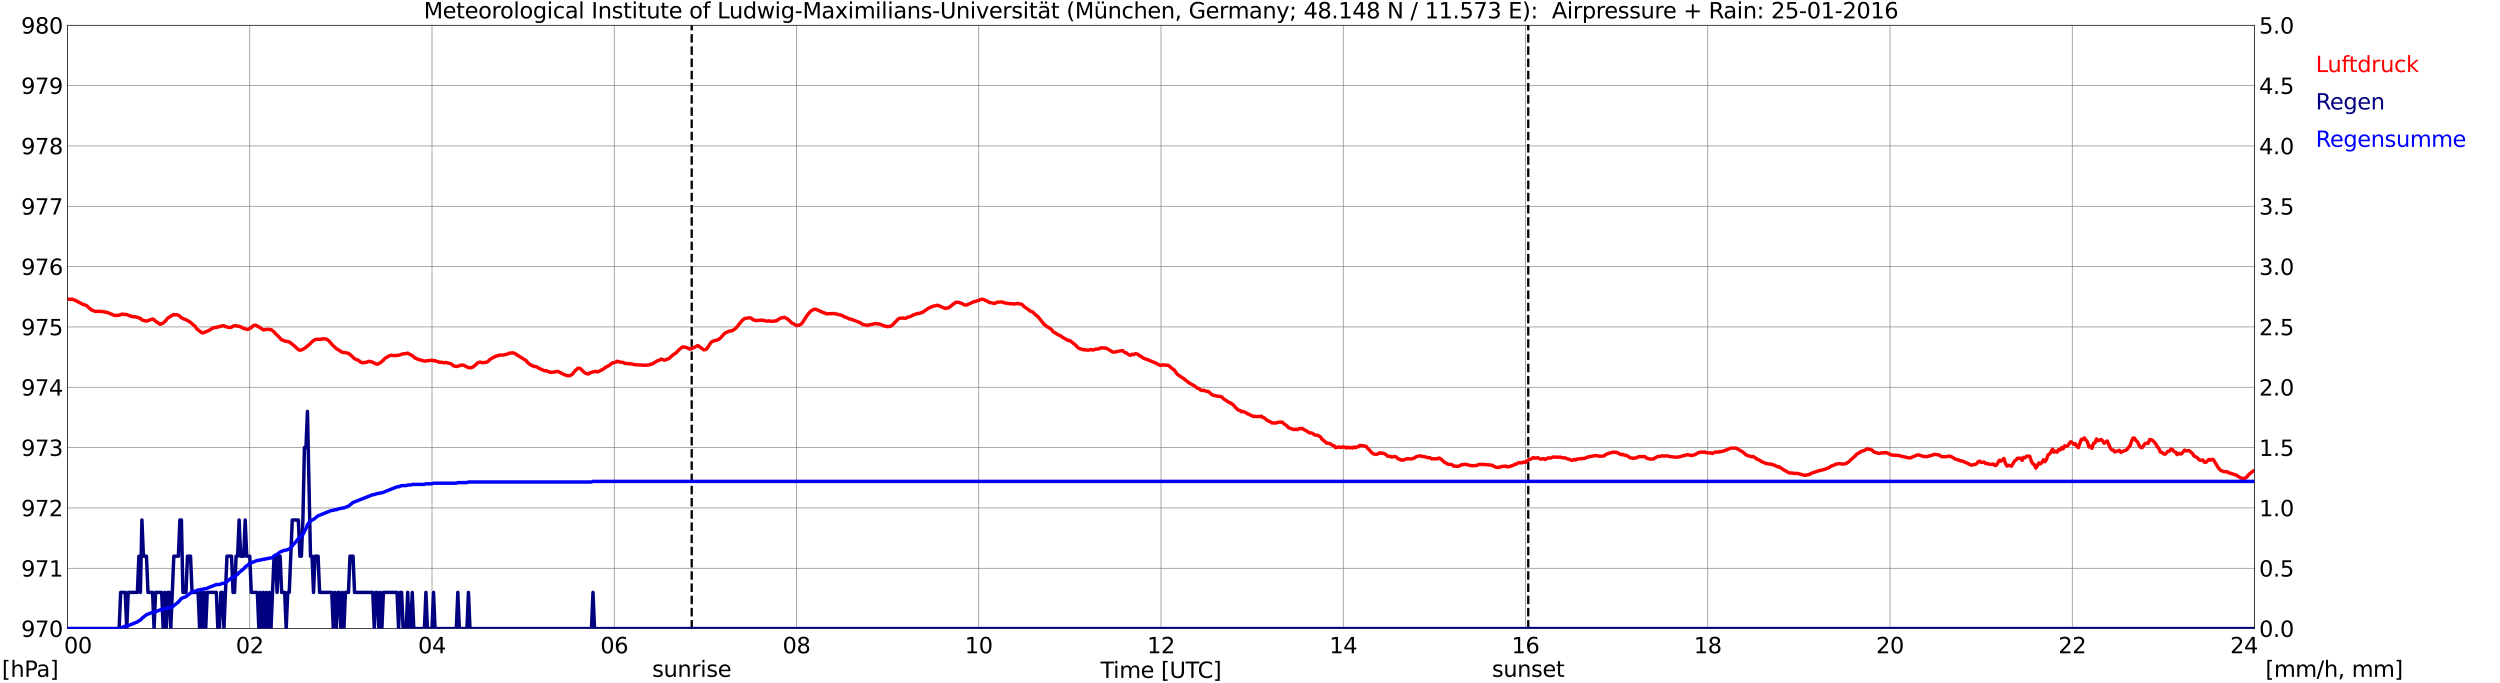 <?xml version="1.0" encoding="utf-8" standalone="no"?>
<!DOCTYPE svg PUBLIC "-//W3C//DTD SVG 1.1//EN"
  "http://www.w3.org/Graphics/SVG/1.1/DTD/svg11.dtd">
<svg xmlns:xlink="http://www.w3.org/1999/xlink" width="1085.4pt" height="296.64pt" viewBox="0 0 1085.4 296.64" xmlns="http://www.w3.org/2000/svg" version="1.1">
 <defs>
  <style type="text/css">*{stroke-linejoin: round; stroke-linecap: butt}</style>
 </defs>
 <g id="figure_1">
  <g id="patch_1">
   <path d="M 0 296.64 
L 1085.4 296.64 
L 1085.4 0 
L 0 0 
z
" style="fill: #ffffff"/>
  </g>
  <g id="axes_1">
   <g id="patch_2">
    <path d="M 29.306 272.909 
L 978.814 272.909 
L 978.814 10.976 
L 29.306 10.976 
z
" style="fill: #ffffff"/>
   </g>
   <g id="patch_3">
    <path d="M 978.814 272.909 
L 978.814 272.909 
L 978.814 10.976 
L 978.814 10.976 
z
" clip-path="url(#paa6d8e0ca5)" style="fill: #d3d3d3; opacity: 0.25; stroke: #d3d3d3; stroke-linejoin: miter"/>
   </g>
   <g id="matplotlib.axis_1">
    <g id="xtick_1">
     <g id="line2d_1">
      <path d="M 29.306 272.909 
L 29.306 10.976 
" clip-path="url(#paa6d8e0ca5)" style="fill: none; stroke: #808080; stroke-width: 0.3; stroke-linecap: square"/>
     </g>
     <g id="line2d_2"/>
     <g id="text_1">
      <!--    00 -->
      <g transform="translate(18.733 283.627) scale(0.095 -0.095)">
       <defs>
        <path id="DejaVuSans-20" transform="scale(0.016)"/>
        <path id="DejaVuSans-30" d="M 2034 4250 
Q 1547 4250 1301 3770 
Q 1056 3291 1056 2328 
Q 1056 1369 1301 889 
Q 1547 409 2034 409 
Q 2525 409 2770 889 
Q 3016 1369 3016 2328 
Q 3016 3291 2770 3770 
Q 2525 4250 2034 4250 
z
M 2034 4750 
Q 2819 4750 3233 4129 
Q 3647 3509 3647 2328 
Q 3647 1150 3233 529 
Q 2819 -91 2034 -91 
Q 1250 -91 836 529 
Q 422 1150 422 2328 
Q 422 3509 836 4129 
Q 1250 4750 2034 4750 
z
" transform="scale(0.016)"/>
       </defs>
       <use xlink:href="#DejaVuSans-20"/>
       <use xlink:href="#DejaVuSans-20" transform="translate(31.787 0)"/>
       <use xlink:href="#DejaVuSans-20" transform="translate(63.574 0)"/>
       <use xlink:href="#DejaVuSans-30" transform="translate(95.361 0)"/>
       <use xlink:href="#DejaVuSans-30" transform="translate(158.984 0)"/>
      </g>
     </g>
    </g>
    <g id="xtick_2">
     <g id="line2d_3">
      <path d="M 108.431 272.909 
L 108.431 10.976 
" clip-path="url(#paa6d8e0ca5)" style="fill: none; stroke: #808080; stroke-width: 0.3; stroke-linecap: square"/>
     </g>
     <g id="line2d_4"/>
     <g id="text_2">
      <!-- 02 -->
      <g transform="translate(102.387 283.627) scale(0.095 -0.095)">
       <defs>
        <path id="DejaVuSans-32" d="M 1228 531 
L 3431 531 
L 3431 0 
L 469 0 
L 469 531 
Q 828 903 1448 1529 
Q 2069 2156 2228 2338 
Q 2531 2678 2651 2914 
Q 2772 3150 2772 3378 
Q 2772 3750 2511 3984 
Q 2250 4219 1831 4219 
Q 1534 4219 1204 4116 
Q 875 4013 500 3803 
L 500 4441 
Q 881 4594 1212 4672 
Q 1544 4750 1819 4750 
Q 2544 4750 2975 4387 
Q 3406 4025 3406 3419 
Q 3406 3131 3298 2873 
Q 3191 2616 2906 2266 
Q 2828 2175 2409 1742 
Q 1991 1309 1228 531 
z
" transform="scale(0.016)"/>
       </defs>
       <use xlink:href="#DejaVuSans-30"/>
       <use xlink:href="#DejaVuSans-32" transform="translate(63.623 0)"/>
      </g>
     </g>
    </g>
    <g id="xtick_3">
     <g id="line2d_5">
      <path d="M 187.557 272.909 
L 187.557 10.976 
" clip-path="url(#paa6d8e0ca5)" style="fill: none; stroke: #808080; stroke-width: 0.3; stroke-linecap: square"/>
     </g>
     <g id="line2d_6"/>
     <g id="text_3">
      <!-- 04 -->
      <g transform="translate(181.513 283.627) scale(0.095 -0.095)">
       <defs>
        <path id="DejaVuSans-34" d="M 2419 4116 
L 825 1625 
L 2419 1625 
L 2419 4116 
z
M 2253 4666 
L 3047 4666 
L 3047 1625 
L 3713 1625 
L 3713 1100 
L 3047 1100 
L 3047 0 
L 2419 0 
L 2419 1100 
L 313 1100 
L 313 1709 
L 2253 4666 
z
" transform="scale(0.016)"/>
       </defs>
       <use xlink:href="#DejaVuSans-30"/>
       <use xlink:href="#DejaVuSans-34" transform="translate(63.623 0)"/>
      </g>
     </g>
    </g>
    <g id="xtick_4">
     <g id="line2d_7">
      <path d="M 266.683 272.909 
L 266.683 10.976 
" clip-path="url(#paa6d8e0ca5)" style="fill: none; stroke: #808080; stroke-width: 0.3; stroke-linecap: square"/>
     </g>
     <g id="line2d_8"/>
     <g id="text_4">
      <!-- 06 -->
      <g transform="translate(260.638 283.627) scale(0.095 -0.095)">
       <defs>
        <path id="DejaVuSans-36" d="M 2113 2584 
Q 1688 2584 1439 2293 
Q 1191 2003 1191 1497 
Q 1191 994 1439 701 
Q 1688 409 2113 409 
Q 2538 409 2786 701 
Q 3034 994 3034 1497 
Q 3034 2003 2786 2293 
Q 2538 2584 2113 2584 
z
M 3366 4563 
L 3366 3988 
Q 3128 4100 2886 4159 
Q 2644 4219 2406 4219 
Q 1781 4219 1451 3797 
Q 1122 3375 1075 2522 
Q 1259 2794 1537 2939 
Q 1816 3084 2150 3084 
Q 2853 3084 3261 2657 
Q 3669 2231 3669 1497 
Q 3669 778 3244 343 
Q 2819 -91 2113 -91 
Q 1303 -91 875 529 
Q 447 1150 447 2328 
Q 447 3434 972 4092 
Q 1497 4750 2381 4750 
Q 2619 4750 2861 4703 
Q 3103 4656 3366 4563 
z
" transform="scale(0.016)"/>
       </defs>
       <use xlink:href="#DejaVuSans-30"/>
       <use xlink:href="#DejaVuSans-36" transform="translate(63.623 0)"/>
      </g>
     </g>
    </g>
    <g id="xtick_5">
     <g id="line2d_9">
      <path d="M 345.808 272.909 
L 345.808 10.976 
" clip-path="url(#paa6d8e0ca5)" style="fill: none; stroke: #808080; stroke-width: 0.3; stroke-linecap: square"/>
     </g>
     <g id="line2d_10"/>
     <g id="text_5">
      <!-- 08 -->
      <g transform="translate(339.764 283.627) scale(0.095 -0.095)">
       <defs>
        <path id="DejaVuSans-38" d="M 2034 2216 
Q 1584 2216 1326 1975 
Q 1069 1734 1069 1313 
Q 1069 891 1326 650 
Q 1584 409 2034 409 
Q 2484 409 2743 651 
Q 3003 894 3003 1313 
Q 3003 1734 2745 1975 
Q 2488 2216 2034 2216 
z
M 1403 2484 
Q 997 2584 770 2862 
Q 544 3141 544 3541 
Q 544 4100 942 4425 
Q 1341 4750 2034 4750 
Q 2731 4750 3128 4425 
Q 3525 4100 3525 3541 
Q 3525 3141 3298 2862 
Q 3072 2584 2669 2484 
Q 3125 2378 3379 2068 
Q 3634 1759 3634 1313 
Q 3634 634 3220 271 
Q 2806 -91 2034 -91 
Q 1263 -91 848 271 
Q 434 634 434 1313 
Q 434 1759 690 2068 
Q 947 2378 1403 2484 
z
M 1172 3481 
Q 1172 3119 1398 2916 
Q 1625 2713 2034 2713 
Q 2441 2713 2670 2916 
Q 2900 3119 2900 3481 
Q 2900 3844 2670 4047 
Q 2441 4250 2034 4250 
Q 1625 4250 1398 4047 
Q 1172 3844 1172 3481 
z
" transform="scale(0.016)"/>
       </defs>
       <use xlink:href="#DejaVuSans-30"/>
       <use xlink:href="#DejaVuSans-38" transform="translate(63.623 0)"/>
      </g>
     </g>
    </g>
    <g id="xtick_6">
     <g id="line2d_11">
      <path d="M 424.934 272.909 
L 424.934 10.976 
" clip-path="url(#paa6d8e0ca5)" style="fill: none; stroke: #808080; stroke-width: 0.3; stroke-linecap: square"/>
     </g>
     <g id="line2d_12"/>
     <g id="text_6">
      <!-- 10 -->
      <g transform="translate(418.89 283.627) scale(0.095 -0.095)">
       <defs>
        <path id="DejaVuSans-31" d="M 794 531 
L 1825 531 
L 1825 4091 
L 703 3866 
L 703 4441 
L 1819 4666 
L 2450 4666 
L 2450 531 
L 3481 531 
L 3481 0 
L 794 0 
L 794 531 
z
" transform="scale(0.016)"/>
       </defs>
       <use xlink:href="#DejaVuSans-31"/>
       <use xlink:href="#DejaVuSans-30" transform="translate(63.623 0)"/>
      </g>
     </g>
    </g>
    <g id="xtick_7">
     <g id="line2d_13">
      <path d="M 504.06 272.909 
L 504.06 10.976 
" clip-path="url(#paa6d8e0ca5)" style="fill: none; stroke: #808080; stroke-width: 0.3; stroke-linecap: square"/>
     </g>
     <g id="line2d_14"/>
     <g id="text_7">
      <!-- 12 -->
      <g transform="translate(498.015 283.627) scale(0.095 -0.095)">
       <use xlink:href="#DejaVuSans-31"/>
       <use xlink:href="#DejaVuSans-32" transform="translate(63.623 0)"/>
      </g>
     </g>
    </g>
    <g id="xtick_8">
     <g id="line2d_15">
      <path d="M 583.185 272.909 
L 583.185 10.976 
" clip-path="url(#paa6d8e0ca5)" style="fill: none; stroke: #808080; stroke-width: 0.3; stroke-linecap: square"/>
     </g>
     <g id="line2d_16"/>
     <g id="text_8">
      <!-- 14 -->
      <g transform="translate(577.141 283.627) scale(0.095 -0.095)">
       <use xlink:href="#DejaVuSans-31"/>
       <use xlink:href="#DejaVuSans-34" transform="translate(63.623 0)"/>
      </g>
     </g>
    </g>
    <g id="xtick_9">
     <g id="line2d_17">
      <path d="M 662.311 272.909 
L 662.311 10.976 
" clip-path="url(#paa6d8e0ca5)" style="fill: none; stroke: #808080; stroke-width: 0.3; stroke-linecap: square"/>
     </g>
     <g id="line2d_18"/>
     <g id="text_9">
      <!-- 16 -->
      <g transform="translate(656.267 283.627) scale(0.095 -0.095)">
       <use xlink:href="#DejaVuSans-31"/>
       <use xlink:href="#DejaVuSans-36" transform="translate(63.623 0)"/>
      </g>
     </g>
    </g>
    <g id="xtick_10">
     <g id="line2d_19">
      <path d="M 741.437 272.909 
L 741.437 10.976 
" clip-path="url(#paa6d8e0ca5)" style="fill: none; stroke: #808080; stroke-width: 0.3; stroke-linecap: square"/>
     </g>
     <g id="line2d_20"/>
     <g id="text_10">
      <!-- 18 -->
      <g transform="translate(735.392 283.627) scale(0.095 -0.095)">
       <use xlink:href="#DejaVuSans-31"/>
       <use xlink:href="#DejaVuSans-38" transform="translate(63.623 0)"/>
      </g>
     </g>
    </g>
    <g id="xtick_11">
     <g id="line2d_21">
      <path d="M 820.562 272.909 
L 820.562 10.976 
" clip-path="url(#paa6d8e0ca5)" style="fill: none; stroke: #808080; stroke-width: 0.3; stroke-linecap: square"/>
     </g>
     <g id="line2d_22"/>
     <g id="text_11">
      <!-- 20 -->
      <g transform="translate(814.518 283.627) scale(0.095 -0.095)">
       <use xlink:href="#DejaVuSans-32"/>
       <use xlink:href="#DejaVuSans-30" transform="translate(63.623 0)"/>
      </g>
     </g>
    </g>
    <g id="xtick_12">
     <g id="line2d_23">
      <path d="M 899.688 272.909 
L 899.688 10.976 
" clip-path="url(#paa6d8e0ca5)" style="fill: none; stroke: #808080; stroke-width: 0.3; stroke-linecap: square"/>
     </g>
     <g id="line2d_24"/>
     <g id="text_12">
      <!-- 22 -->
      <g transform="translate(893.644 283.627) scale(0.095 -0.095)">
       <use xlink:href="#DejaVuSans-32"/>
       <use xlink:href="#DejaVuSans-32" transform="translate(63.623 0)"/>
      </g>
     </g>
    </g>
    <g id="xtick_13">
     <g id="line2d_25">
      <path d="M 978.814 272.909 
L 978.814 10.976 
" clip-path="url(#paa6d8e0ca5)" style="fill: none; stroke: #808080; stroke-width: 0.3; stroke-linecap: square"/>
     </g>
     <g id="line2d_26"/>
     <g id="text_13">
      <!-- 24    -->
      <g transform="translate(968.241 283.627) scale(0.095 -0.095)">
       <use xlink:href="#DejaVuSans-32"/>
       <use xlink:href="#DejaVuSans-34" transform="translate(63.623 0)"/>
       <use xlink:href="#DejaVuSans-20" transform="translate(127.246 0)"/>
       <use xlink:href="#DejaVuSans-20" transform="translate(159.033 0)"/>
       <use xlink:href="#DejaVuSans-20" transform="translate(190.82 0)"/>
      </g>
     </g>
    </g>
    <g id="text_14">
     <!-- Time [UTC] -->
     <g transform="translate(477.806 294.322) scale(0.095 -0.095)">
      <defs>
       <path id="DejaVuSans-54" d="M -19 4666 
L 3928 4666 
L 3928 4134 
L 2272 4134 
L 2272 0 
L 1638 0 
L 1638 4134 
L -19 4134 
L -19 4666 
z
" transform="scale(0.016)"/>
       <path id="DejaVuSans-69" d="M 603 3500 
L 1178 3500 
L 1178 0 
L 603 0 
L 603 3500 
z
M 603 4863 
L 1178 4863 
L 1178 4134 
L 603 4134 
L 603 4863 
z
" transform="scale(0.016)"/>
       <path id="DejaVuSans-6d" d="M 3328 2828 
Q 3544 3216 3844 3400 
Q 4144 3584 4550 3584 
Q 5097 3584 5394 3201 
Q 5691 2819 5691 2113 
L 5691 0 
L 5113 0 
L 5113 2094 
Q 5113 2597 4934 2840 
Q 4756 3084 4391 3084 
Q 3944 3084 3684 2787 
Q 3425 2491 3425 1978 
L 3425 0 
L 2847 0 
L 2847 2094 
Q 2847 2600 2669 2842 
Q 2491 3084 2119 3084 
Q 1678 3084 1418 2786 
Q 1159 2488 1159 1978 
L 1159 0 
L 581 0 
L 581 3500 
L 1159 3500 
L 1159 2956 
Q 1356 3278 1631 3431 
Q 1906 3584 2284 3584 
Q 2666 3584 2933 3390 
Q 3200 3197 3328 2828 
z
" transform="scale(0.016)"/>
       <path id="DejaVuSans-65" d="M 3597 1894 
L 3597 1613 
L 953 1613 
Q 991 1019 1311 708 
Q 1631 397 2203 397 
Q 2534 397 2845 478 
Q 3156 559 3463 722 
L 3463 178 
Q 3153 47 2828 -22 
Q 2503 -91 2169 -91 
Q 1331 -91 842 396 
Q 353 884 353 1716 
Q 353 2575 817 3079 
Q 1281 3584 2069 3584 
Q 2775 3584 3186 3129 
Q 3597 2675 3597 1894 
z
M 3022 2063 
Q 3016 2534 2758 2815 
Q 2500 3097 2075 3097 
Q 1594 3097 1305 2825 
Q 1016 2553 972 2059 
L 3022 2063 
z
" transform="scale(0.016)"/>
       <path id="DejaVuSans-5b" d="M 550 4863 
L 1875 4863 
L 1875 4416 
L 1125 4416 
L 1125 -397 
L 1875 -397 
L 1875 -844 
L 550 -844 
L 550 4863 
z
" transform="scale(0.016)"/>
       <path id="DejaVuSans-55" d="M 556 4666 
L 1191 4666 
L 1191 1831 
Q 1191 1081 1462 751 
Q 1734 422 2344 422 
Q 2950 422 3222 751 
Q 3494 1081 3494 1831 
L 3494 4666 
L 4128 4666 
L 4128 1753 
Q 4128 841 3676 375 
Q 3225 -91 2344 -91 
Q 1459 -91 1007 375 
Q 556 841 556 1753 
L 556 4666 
z
" transform="scale(0.016)"/>
       <path id="DejaVuSans-43" d="M 4122 4306 
L 4122 3641 
Q 3803 3938 3442 4084 
Q 3081 4231 2675 4231 
Q 1875 4231 1450 3742 
Q 1025 3253 1025 2328 
Q 1025 1406 1450 917 
Q 1875 428 2675 428 
Q 3081 428 3442 575 
Q 3803 722 4122 1019 
L 4122 359 
Q 3791 134 3420 21 
Q 3050 -91 2638 -91 
Q 1578 -91 968 557 
Q 359 1206 359 2328 
Q 359 3453 968 4101 
Q 1578 4750 2638 4750 
Q 3056 4750 3426 4639 
Q 3797 4528 4122 4306 
z
" transform="scale(0.016)"/>
       <path id="DejaVuSans-5d" d="M 1947 4863 
L 1947 -844 
L 622 -844 
L 622 -397 
L 1369 -397 
L 1369 4416 
L 622 4416 
L 622 4863 
L 1947 4863 
z
" transform="scale(0.016)"/>
      </defs>
      <use xlink:href="#DejaVuSans-54"/>
      <use xlink:href="#DejaVuSans-69" transform="translate(57.959 0)"/>
      <use xlink:href="#DejaVuSans-6d" transform="translate(85.742 0)"/>
      <use xlink:href="#DejaVuSans-65" transform="translate(183.154 0)"/>
      <use xlink:href="#DejaVuSans-20" transform="translate(244.678 0)"/>
      <use xlink:href="#DejaVuSans-5b" transform="translate(276.465 0)"/>
      <use xlink:href="#DejaVuSans-55" transform="translate(315.479 0)"/>
      <use xlink:href="#DejaVuSans-54" transform="translate(388.672 0)"/>
      <use xlink:href="#DejaVuSans-43" transform="translate(443.881 0)"/>
      <use xlink:href="#DejaVuSans-5d" transform="translate(513.705 0)"/>
     </g>
    </g>
   </g>
   <g id="matplotlib.axis_2">
    <g id="ytick_1">
     <g id="line2d_27">
      <path d="M 29.306 272.909 
L 978.814 272.909 
" clip-path="url(#paa6d8e0ca5)" style="fill: none; stroke: #808080; stroke-width: 0.3; stroke-linecap: square"/>
     </g>
     <g id="line2d_28"/>
     <g id="text_15">
      <!-- 970 -->
      <g transform="translate(9.173 276.518) scale(0.095 -0.095)">
       <defs>
        <path id="DejaVuSans-39" d="M 703 97 
L 703 672 
Q 941 559 1184 500 
Q 1428 441 1663 441 
Q 2288 441 2617 861 
Q 2947 1281 2994 2138 
Q 2813 1869 2534 1725 
Q 2256 1581 1919 1581 
Q 1219 1581 811 2004 
Q 403 2428 403 3163 
Q 403 3881 828 4315 
Q 1253 4750 1959 4750 
Q 2769 4750 3195 4129 
Q 3622 3509 3622 2328 
Q 3622 1225 3098 567 
Q 2575 -91 1691 -91 
Q 1453 -91 1209 -44 
Q 966 3 703 97 
z
M 1959 2075 
Q 2384 2075 2632 2365 
Q 2881 2656 2881 3163 
Q 2881 3666 2632 3958 
Q 2384 4250 1959 4250 
Q 1534 4250 1286 3958 
Q 1038 3666 1038 3163 
Q 1038 2656 1286 2365 
Q 1534 2075 1959 2075 
z
" transform="scale(0.016)"/>
        <path id="DejaVuSans-37" d="M 525 4666 
L 3525 4666 
L 3525 4397 
L 1831 0 
L 1172 0 
L 2766 4134 
L 525 4134 
L 525 4666 
z
" transform="scale(0.016)"/>
       </defs>
       <use xlink:href="#DejaVuSans-39"/>
       <use xlink:href="#DejaVuSans-37" transform="translate(63.623 0)"/>
       <use xlink:href="#DejaVuSans-30" transform="translate(127.246 0)"/>
      </g>
     </g>
    </g>
    <g id="ytick_2">
     <g id="line2d_29">
      <path d="M 29.306 246.715 
L 978.814 246.715 
" clip-path="url(#paa6d8e0ca5)" style="fill: none; stroke: #808080; stroke-width: 0.3; stroke-linecap: square"/>
     </g>
     <g id="line2d_30"/>
     <g id="text_16">
      <!-- 971 -->
      <g transform="translate(9.173 250.325) scale(0.095 -0.095)">
       <use xlink:href="#DejaVuSans-39"/>
       <use xlink:href="#DejaVuSans-37" transform="translate(63.623 0)"/>
       <use xlink:href="#DejaVuSans-31" transform="translate(127.246 0)"/>
      </g>
     </g>
    </g>
    <g id="ytick_3">
     <g id="line2d_31">
      <path d="M 29.306 220.522 
L 978.814 220.522 
" clip-path="url(#paa6d8e0ca5)" style="fill: none; stroke: #808080; stroke-width: 0.3; stroke-linecap: square"/>
     </g>
     <g id="line2d_32"/>
     <g id="text_17">
      <!-- 972 -->
      <g transform="translate(9.173 224.131) scale(0.095 -0.095)">
       <use xlink:href="#DejaVuSans-39"/>
       <use xlink:href="#DejaVuSans-37" transform="translate(63.623 0)"/>
       <use xlink:href="#DejaVuSans-32" transform="translate(127.246 0)"/>
      </g>
     </g>
    </g>
    <g id="ytick_4">
     <g id="line2d_33">
      <path d="M 29.306 194.329 
L 978.814 194.329 
" clip-path="url(#paa6d8e0ca5)" style="fill: none; stroke: #808080; stroke-width: 0.3; stroke-linecap: square"/>
     </g>
     <g id="line2d_34"/>
     <g id="text_18">
      <!-- 973 -->
      <g transform="translate(9.173 197.938) scale(0.095 -0.095)">
       <defs>
        <path id="DejaVuSans-33" d="M 2597 2516 
Q 3050 2419 3304 2112 
Q 3559 1806 3559 1356 
Q 3559 666 3084 287 
Q 2609 -91 1734 -91 
Q 1441 -91 1130 -33 
Q 819 25 488 141 
L 488 750 
Q 750 597 1062 519 
Q 1375 441 1716 441 
Q 2309 441 2620 675 
Q 2931 909 2931 1356 
Q 2931 1769 2642 2001 
Q 2353 2234 1838 2234 
L 1294 2234 
L 1294 2753 
L 1863 2753 
Q 2328 2753 2575 2939 
Q 2822 3125 2822 3475 
Q 2822 3834 2567 4026 
Q 2313 4219 1838 4219 
Q 1578 4219 1281 4162 
Q 984 4106 628 3988 
L 628 4550 
Q 988 4650 1302 4700 
Q 1616 4750 1894 4750 
Q 2613 4750 3031 4423 
Q 3450 4097 3450 3541 
Q 3450 3153 3228 2886 
Q 3006 2619 2597 2516 
z
" transform="scale(0.016)"/>
       </defs>
       <use xlink:href="#DejaVuSans-39"/>
       <use xlink:href="#DejaVuSans-37" transform="translate(63.623 0)"/>
       <use xlink:href="#DejaVuSans-33" transform="translate(127.246 0)"/>
      </g>
     </g>
    </g>
    <g id="ytick_5">
     <g id="line2d_35">
      <path d="M 29.306 168.136 
L 978.814 168.136 
" clip-path="url(#paa6d8e0ca5)" style="fill: none; stroke: #808080; stroke-width: 0.3; stroke-linecap: square"/>
     </g>
     <g id="line2d_36"/>
     <g id="text_19">
      <!-- 974 -->
      <g transform="translate(9.173 171.745) scale(0.095 -0.095)">
       <use xlink:href="#DejaVuSans-39"/>
       <use xlink:href="#DejaVuSans-37" transform="translate(63.623 0)"/>
       <use xlink:href="#DejaVuSans-34" transform="translate(127.246 0)"/>
      </g>
     </g>
    </g>
    <g id="ytick_6">
     <g id="line2d_37">
      <path d="M 29.306 141.942 
L 978.814 141.942 
" clip-path="url(#paa6d8e0ca5)" style="fill: none; stroke: #808080; stroke-width: 0.3; stroke-linecap: square"/>
     </g>
     <g id="line2d_38"/>
     <g id="text_20">
      <!-- 975 -->
      <g transform="translate(9.173 145.551) scale(0.095 -0.095)">
       <defs>
        <path id="DejaVuSans-35" d="M 691 4666 
L 3169 4666 
L 3169 4134 
L 1269 4134 
L 1269 2991 
Q 1406 3038 1543 3061 
Q 1681 3084 1819 3084 
Q 2600 3084 3056 2656 
Q 3513 2228 3513 1497 
Q 3513 744 3044 326 
Q 2575 -91 1722 -91 
Q 1428 -91 1123 -41 
Q 819 9 494 109 
L 494 744 
Q 775 591 1075 516 
Q 1375 441 1709 441 
Q 2250 441 2565 725 
Q 2881 1009 2881 1497 
Q 2881 1984 2565 2268 
Q 2250 2553 1709 2553 
Q 1456 2553 1204 2497 
Q 953 2441 691 2322 
L 691 4666 
z
" transform="scale(0.016)"/>
       </defs>
       <use xlink:href="#DejaVuSans-39"/>
       <use xlink:href="#DejaVuSans-37" transform="translate(63.623 0)"/>
       <use xlink:href="#DejaVuSans-35" transform="translate(127.246 0)"/>
      </g>
     </g>
    </g>
    <g id="ytick_7">
     <g id="line2d_39">
      <path d="M 29.306 115.749 
L 978.814 115.749 
" clip-path="url(#paa6d8e0ca5)" style="fill: none; stroke: #808080; stroke-width: 0.3; stroke-linecap: square"/>
     </g>
     <g id="line2d_40"/>
     <g id="text_21">
      <!-- 976 -->
      <g transform="translate(9.173 119.358) scale(0.095 -0.095)">
       <use xlink:href="#DejaVuSans-39"/>
       <use xlink:href="#DejaVuSans-37" transform="translate(63.623 0)"/>
       <use xlink:href="#DejaVuSans-36" transform="translate(127.246 0)"/>
      </g>
     </g>
    </g>
    <g id="ytick_8">
     <g id="line2d_41">
      <path d="M 29.306 89.556 
L 978.814 89.556 
" clip-path="url(#paa6d8e0ca5)" style="fill: none; stroke: #808080; stroke-width: 0.3; stroke-linecap: square"/>
     </g>
     <g id="line2d_42"/>
     <g id="text_22">
      <!-- 977 -->
      <g transform="translate(9.173 93.165) scale(0.095 -0.095)">
       <use xlink:href="#DejaVuSans-39"/>
       <use xlink:href="#DejaVuSans-37" transform="translate(63.623 0)"/>
       <use xlink:href="#DejaVuSans-37" transform="translate(127.246 0)"/>
      </g>
     </g>
    </g>
    <g id="ytick_9">
     <g id="line2d_43">
      <path d="M 29.306 63.362 
L 978.814 63.362 
" clip-path="url(#paa6d8e0ca5)" style="fill: none; stroke: #808080; stroke-width: 0.3; stroke-linecap: square"/>
     </g>
     <g id="line2d_44"/>
     <g id="text_23">
      <!-- 978 -->
      <g transform="translate(9.173 66.972) scale(0.095 -0.095)">
       <use xlink:href="#DejaVuSans-39"/>
       <use xlink:href="#DejaVuSans-37" transform="translate(63.623 0)"/>
       <use xlink:href="#DejaVuSans-38" transform="translate(127.246 0)"/>
      </g>
     </g>
    </g>
    <g id="ytick_10">
     <g id="line2d_45">
      <path d="M 29.306 37.169 
L 978.814 37.169 
" clip-path="url(#paa6d8e0ca5)" style="fill: none; stroke: #808080; stroke-width: 0.3; stroke-linecap: square"/>
     </g>
     <g id="line2d_46"/>
     <g id="text_24">
      <!-- 979 -->
      <g transform="translate(9.173 40.778) scale(0.095 -0.095)">
       <use xlink:href="#DejaVuSans-39"/>
       <use xlink:href="#DejaVuSans-37" transform="translate(63.623 0)"/>
       <use xlink:href="#DejaVuSans-39" transform="translate(127.246 0)"/>
      </g>
     </g>
    </g>
    <g id="ytick_11">
     <g id="line2d_47">
      <path d="M 29.306 10.976 
L 978.814 10.976 
" clip-path="url(#paa6d8e0ca5)" style="fill: none; stroke: #808080; stroke-width: 0.3; stroke-linecap: square"/>
     </g>
     <g id="line2d_48"/>
     <g id="text_25">
      <!-- 980 -->
      <g transform="translate(9.173 14.585) scale(0.095 -0.095)">
       <use xlink:href="#DejaVuSans-39"/>
       <use xlink:href="#DejaVuSans-38" transform="translate(63.623 0)"/>
       <use xlink:href="#DejaVuSans-30" transform="translate(127.246 0)"/>
      </g>
     </g>
    </g>
   </g>
   <g id="line2d_49">
    <path d="M 300.311 272.909 
L 300.311 10.976 
" clip-path="url(#paa6d8e0ca5)" style="fill: none; stroke-dasharray: 3.7,1.6; stroke-dashoffset: 0; stroke: #000000"/>
   </g>
   <g id="line2d_50">
    <path d="M 663.498 272.909 
L 663.498 10.976 
" clip-path="url(#paa6d8e0ca5)" style="fill: none; stroke-dasharray: 3.7,1.6; stroke-dashoffset: 0; stroke: #000000"/>
   </g>
   <g id="line2d_51">
    <path d="M 29.306 129.806 
L 30.625 129.998 
L 31.284 129.841 
L 32.603 130.365 
L 35.9 132.094 
L 37.218 132.513 
L 37.878 132.879 
L 38.537 133.613 
L 39.856 134.608 
L 41.175 135.132 
L 41.834 135.237 
L 42.493 135.132 
L 45.131 135.342 
L 45.79 135.551 
L 46.45 135.603 
L 49.747 136.966 
L 51.725 136.861 
L 53.043 136.337 
L 53.703 136.494 
L 55.022 136.546 
L 56.34 137.175 
L 57 137.227 
L 57.659 137.542 
L 58.319 137.489 
L 59.637 137.751 
L 60.297 138.066 
L 60.956 138.223 
L 61.615 138.904 
L 63.594 139.428 
L 66.231 138.485 
L 66.89 138.851 
L 67.55 139.48 
L 69.528 140.79 
L 70.847 140.266 
L 72.166 138.956 
L 72.825 138.118 
L 74.144 137.28 
L 75.462 136.546 
L 76.122 136.704 
L 76.781 136.651 
L 77.441 136.861 
L 78.1 137.28 
L 78.759 137.961 
L 80.078 138.589 
L 80.737 138.747 
L 81.397 139.218 
L 82.056 139.48 
L 83.375 140.528 
L 84.034 141.156 
L 84.694 141.628 
L 85.353 142.676 
L 87.331 144.247 
L 87.991 144.614 
L 90.628 143.514 
L 92.606 142.309 
L 93.925 142.152 
L 95.244 141.785 
L 95.903 141.68 
L 96.563 141.418 
L 97.222 141.418 
L 97.881 141.785 
L 99.2 142.152 
L 99.86 142.204 
L 100.519 142.047 
L 101.178 141.628 
L 101.838 141.418 
L 102.497 141.418 
L 103.156 141.628 
L 103.816 141.68 
L 104.475 141.89 
L 105.135 142.309 
L 107.113 142.99 
L 107.772 142.99 
L 109.091 142.204 
L 109.75 141.576 
L 110.41 141.209 
L 111.069 141.209 
L 112.388 141.942 
L 114.366 143.252 
L 115.685 142.99 
L 116.344 142.938 
L 117.003 143.095 
L 117.663 143.095 
L 118.982 144.09 
L 119.641 144.876 
L 120.96 146.133 
L 122.278 147.548 
L 122.938 147.705 
L 123.597 148.071 
L 125.575 148.438 
L 127.553 149.957 
L 129.532 151.791 
L 130.191 152.053 
L 130.85 151.948 
L 132.169 151.267 
L 134.147 149.695 
L 135.466 148.386 
L 136.785 147.443 
L 137.444 147.286 
L 138.763 147.286 
L 139.422 147.286 
L 140.082 147.129 
L 141.4 147.129 
L 142.06 147.443 
L 142.719 147.914 
L 144.697 150.167 
L 145.357 150.691 
L 146.016 151.372 
L 147.335 152.105 
L 147.994 152.629 
L 148.654 152.996 
L 149.972 153.101 
L 151.291 153.415 
L 151.951 153.886 
L 153.929 155.72 
L 155.907 156.61 
L 156.566 157.239 
L 157.226 157.449 
L 157.885 157.501 
L 158.544 157.292 
L 159.204 157.292 
L 159.863 156.977 
L 160.523 156.872 
L 161.841 157.292 
L 163.16 157.973 
L 163.819 158.13 
L 165.138 157.501 
L 166.457 156.349 
L 167.116 155.615 
L 169.094 154.41 
L 169.754 154.253 
L 170.413 154.358 
L 171.073 154.305 
L 171.732 154.41 
L 173.71 154.096 
L 174.37 153.782 
L 175.029 153.624 
L 176.348 153.52 
L 177.007 153.31 
L 177.666 153.729 
L 178.985 154.358 
L 180.304 155.51 
L 180.963 155.72 
L 181.623 156.087 
L 182.941 156.401 
L 184.26 156.768 
L 187.557 156.401 
L 188.217 156.61 
L 188.876 156.61 
L 190.854 157.292 
L 191.513 157.239 
L 192.832 157.501 
L 193.492 157.396 
L 195.47 157.815 
L 196.129 158.13 
L 196.788 158.758 
L 197.448 159.02 
L 198.107 159.125 
L 199.426 158.811 
L 200.085 158.496 
L 201.404 158.601 
L 202.723 159.335 
L 204.042 159.754 
L 205.36 159.335 
L 206.679 158.234 
L 207.339 157.553 
L 207.998 157.292 
L 208.657 157.239 
L 209.317 157.501 
L 211.295 157.239 
L 211.954 156.872 
L 212.614 156.087 
L 213.273 155.772 
L 213.932 155.301 
L 214.592 155.039 
L 215.251 154.62 
L 215.91 154.515 
L 216.57 154.201 
L 218.548 154.148 
L 219.207 153.939 
L 219.867 153.886 
L 221.186 153.31 
L 222.504 153.205 
L 223.164 153.258 
L 228.439 156.558 
L 229.098 157.396 
L 230.417 158.444 
L 231.076 158.706 
L 231.736 159.125 
L 232.395 159.125 
L 233.054 159.282 
L 233.714 159.754 
L 236.351 160.959 
L 237.011 160.906 
L 238.989 161.692 
L 240.967 161.482 
L 241.626 161.273 
L 242.286 161.273 
L 244.923 162.635 
L 246.242 163.106 
L 246.901 163.159 
L 247.561 163.002 
L 248.22 162.687 
L 248.88 162.006 
L 249.539 161.116 
L 250.858 159.911 
L 251.517 159.858 
L 252.176 160.173 
L 252.836 160.959 
L 254.155 162.059 
L 255.473 162.373 
L 256.133 161.849 
L 258.111 161.325 
L 258.77 161.273 
L 259.43 161.482 
L 260.748 160.854 
L 262.067 160.173 
L 262.726 159.597 
L 264.045 158.863 
L 264.705 158.549 
L 265.364 157.868 
L 266.023 157.553 
L 267.342 157.239 
L 268.002 156.82 
L 268.661 157.082 
L 270.639 157.396 
L 271.298 157.763 
L 272.617 157.868 
L 274.595 158.077 
L 275.255 158.287 
L 276.573 158.392 
L 280.53 158.601 
L 281.189 158.444 
L 281.849 158.444 
L 282.508 158.13 
L 283.167 158.025 
L 284.486 157.239 
L 285.145 156.768 
L 286.464 156.296 
L 287.124 155.877 
L 288.442 156.401 
L 290.42 155.668 
L 292.399 153.886 
L 293.058 153.52 
L 293.717 152.996 
L 295.036 151.634 
L 296.355 150.638 
L 297.674 150.743 
L 299.652 151.581 
L 301.63 150.743 
L 302.949 150.01 
L 305.586 151.896 
L 306.246 151.791 
L 306.905 151.372 
L 308.224 149.329 
L 308.883 148.491 
L 310.202 147.862 
L 310.861 147.862 
L 312.18 147.233 
L 312.839 146.709 
L 314.158 145.19 
L 314.818 144.562 
L 316.796 143.723 
L 317.455 143.671 
L 318.114 143.461 
L 319.433 142.518 
L 322.071 139.323 
L 322.73 138.694 
L 323.39 138.275 
L 325.368 137.961 
L 326.027 138.066 
L 326.686 138.589 
L 327.346 138.956 
L 328.005 139.166 
L 329.983 139.061 
L 330.643 138.956 
L 332.621 139.375 
L 333.28 139.428 
L 333.94 139.271 
L 334.599 139.48 
L 335.918 139.48 
L 336.577 139.271 
L 337.236 139.271 
L 337.896 138.642 
L 338.555 138.38 
L 339.215 137.961 
L 339.874 137.961 
L 340.533 137.751 
L 341.852 138.432 
L 343.171 139.637 
L 343.83 140.318 
L 344.49 140.528 
L 345.808 141.366 
L 347.127 141.104 
L 347.787 140.737 
L 348.446 140.004 
L 350.424 136.913 
L 351.743 135.342 
L 352.402 134.765 
L 353.721 134.241 
L 354.38 134.346 
L 357.677 135.813 
L 358.337 135.97 
L 358.996 136.284 
L 360.315 136.18 
L 362.293 136.127 
L 362.952 136.337 
L 363.612 136.389 
L 364.271 136.651 
L 364.93 136.704 
L 366.249 137.332 
L 366.909 137.699 
L 367.568 137.856 
L 368.887 138.537 
L 369.546 138.589 
L 373.502 140.109 
L 374.162 140.633 
L 374.821 140.947 
L 376.14 141.156 
L 376.799 141.314 
L 377.459 140.999 
L 378.777 140.79 
L 380.096 140.423 
L 380.756 140.633 
L 381.415 140.58 
L 382.734 140.999 
L 383.393 141.366 
L 385.371 141.837 
L 386.69 141.628 
L 387.349 141.209 
L 388.668 139.847 
L 389.987 138.485 
L 390.646 138.17 
L 391.965 138.066 
L 392.624 138.223 
L 393.284 138.17 
L 393.943 137.751 
L 395.262 137.437 
L 396.581 136.704 
L 397.24 136.546 
L 397.899 136.232 
L 399.218 136.023 
L 400.537 135.603 
L 403.175 133.77 
L 405.153 132.932 
L 407.131 132.513 
L 410.428 133.927 
L 411.087 133.718 
L 411.746 133.665 
L 413.065 132.722 
L 413.725 132.094 
L 414.384 131.727 
L 415.043 131.203 
L 416.362 131.308 
L 417.681 131.779 
L 418.34 132.251 
L 419 132.408 
L 419.659 132.408 
L 422.956 130.941 
L 423.615 130.889 
L 424.275 130.574 
L 424.934 130.417 
L 425.593 130.05 
L 426.253 129.946 
L 426.912 129.998 
L 428.89 130.889 
L 429.55 131.36 
L 430.209 131.413 
L 431.528 131.727 
L 432.187 131.622 
L 432.847 131.203 
L 434.825 131.098 
L 435.484 131.203 
L 436.144 131.517 
L 438.781 131.884 
L 439.44 131.832 
L 440.1 132.041 
L 441.419 131.779 
L 442.078 131.779 
L 442.737 131.989 
L 443.397 131.989 
L 444.056 132.513 
L 444.716 133.194 
L 446.694 134.556 
L 447.353 135.132 
L 448.012 135.237 
L 448.672 135.761 
L 449.991 137.018 
L 450.65 137.489 
L 453.287 140.79 
L 453.947 141.261 
L 454.606 141.89 
L 455.266 142.152 
L 456.584 143.147 
L 457.244 144.038 
L 459.881 145.609 
L 460.541 145.819 
L 461.2 146.395 
L 463.838 147.862 
L 464.497 147.862 
L 465.816 148.91 
L 467.134 149.957 
L 467.794 150.743 
L 468.453 151.267 
L 469.772 151.634 
L 470.431 151.896 
L 471.091 151.843 
L 472.409 152.053 
L 473.728 151.739 
L 474.388 152 
L 475.706 151.581 
L 477.025 151.477 
L 477.685 151.11 
L 478.344 151.005 
L 480.322 151.162 
L 482.96 152.734 
L 483.619 152.943 
L 484.938 152.629 
L 486.916 152.262 
L 487.575 152.315 
L 488.235 152.996 
L 488.894 153.153 
L 490.213 154.096 
L 490.872 154.253 
L 491.532 153.782 
L 492.191 153.939 
L 492.85 153.572 
L 493.51 153.624 
L 494.169 153.939 
L 494.828 154.515 
L 495.488 154.725 
L 496.147 155.353 
L 496.807 155.668 
L 498.125 156.087 
L 502.082 157.763 
L 503.4 158.496 
L 504.06 158.654 
L 504.719 158.392 
L 507.357 158.654 
L 508.675 159.858 
L 509.994 160.801 
L 510.654 161.902 
L 511.313 162.635 
L 513.291 163.997 
L 513.95 164.364 
L 514.61 164.992 
L 515.269 165.411 
L 515.929 165.988 
L 517.907 167.193 
L 518.566 167.507 
L 519.885 168.555 
L 520.544 168.659 
L 521.204 169.34 
L 521.863 169.55 
L 522.522 169.445 
L 523.841 169.917 
L 524.501 169.917 
L 525.16 170.388 
L 525.819 171.069 
L 526.479 171.488 
L 527.138 171.75 
L 527.797 171.803 
L 528.457 172.012 
L 529.776 172.117 
L 530.435 172.326 
L 531.094 173.06 
L 533.732 174.789 
L 534.391 174.998 
L 535.71 176.046 
L 536.369 176.884 
L 537.688 178.089 
L 538.348 178.194 
L 539.007 178.77 
L 539.666 178.613 
L 540.985 179.189 
L 541.644 179.713 
L 542.304 179.818 
L 542.963 180.289 
L 543.623 180.499 
L 544.282 180.866 
L 544.941 180.708 
L 545.601 180.918 
L 546.26 180.813 
L 546.919 180.866 
L 547.579 180.656 
L 548.238 181.232 
L 548.898 181.442 
L 550.216 182.542 
L 551.535 183.118 
L 552.195 183.642 
L 552.854 183.537 
L 553.513 183.747 
L 555.491 183.223 
L 556.81 183.328 
L 557.47 184.061 
L 558.129 184.428 
L 558.788 184.952 
L 559.448 185.685 
L 561.426 186.418 
L 562.085 186.471 
L 562.745 186.366 
L 563.404 186.523 
L 564.063 186.052 
L 564.723 186.104 
L 565.382 185.999 
L 566.042 186.471 
L 566.701 186.785 
L 568.02 187.623 
L 568.679 187.99 
L 569.338 187.938 
L 569.998 188.252 
L 570.657 188.776 
L 571.317 188.985 
L 571.976 188.933 
L 573.295 189.666 
L 573.954 190.714 
L 574.613 191.186 
L 575.932 192.338 
L 576.592 192.495 
L 577.251 192.495 
L 578.57 193.386 
L 579.229 193.543 
L 579.889 194.381 
L 581.207 194.067 
L 582.526 194.276 
L 583.185 193.962 
L 583.845 194.119 
L 584.504 194.486 
L 585.164 194.172 
L 585.823 194.434 
L 586.482 194.276 
L 587.142 194.538 
L 587.801 194.067 
L 588.46 194.381 
L 589.12 194.015 
L 589.779 193.962 
L 590.439 193.334 
L 591.098 193.491 
L 591.757 193.438 
L 592.417 193.753 
L 593.076 193.753 
L 593.736 194.591 
L 594.395 195.219 
L 595.714 196.686 
L 596.373 197.053 
L 597.032 197.263 
L 597.692 197.263 
L 598.351 197.001 
L 599.011 196.529 
L 599.67 196.843 
L 600.329 196.739 
L 600.989 196.948 
L 601.648 197.315 
L 602.307 197.944 
L 602.967 198.153 
L 603.626 198.153 
L 604.286 198.467 
L 605.604 198.153 
L 606.264 198.467 
L 606.923 199.201 
L 607.582 199.306 
L 608.242 199.725 
L 608.901 199.777 
L 610.22 199.41 
L 610.879 199.148 
L 612.858 199.253 
L 614.176 198.782 
L 614.836 198.31 
L 616.154 197.944 
L 616.814 197.944 
L 617.473 198.205 
L 618.133 198.205 
L 620.111 198.729 
L 620.77 198.677 
L 621.429 199.201 
L 624.067 199.201 
L 624.726 198.834 
L 625.386 199.148 
L 626.705 200.301 
L 627.364 200.877 
L 628.023 201.139 
L 628.683 201.611 
L 630.001 201.611 
L 630.661 201.925 
L 631.32 202.449 
L 631.98 202.344 
L 632.639 202.501 
L 633.298 202.396 
L 634.617 201.768 
L 635.936 201.611 
L 636.595 201.611 
L 637.255 201.873 
L 637.914 201.925 
L 638.573 202.187 
L 639.233 202.134 
L 639.892 202.239 
L 640.552 202.082 
L 641.211 202.082 
L 641.87 201.663 
L 643.848 201.611 
L 645.167 201.715 
L 647.805 201.977 
L 648.464 202.396 
L 649.783 202.92 
L 650.442 202.973 
L 652.42 202.449 
L 653.08 202.501 
L 653.739 202.344 
L 654.399 202.711 
L 655.058 202.658 
L 657.036 201.977 
L 657.695 201.611 
L 658.355 201.453 
L 659.014 201.034 
L 659.674 200.825 
L 660.333 200.982 
L 660.992 200.877 
L 661.652 200.563 
L 662.311 200.72 
L 663.63 199.672 
L 664.949 199.148 
L 665.608 198.677 
L 666.927 198.939 
L 667.586 198.677 
L 668.905 199.358 
L 670.224 199.148 
L 670.883 199.463 
L 672.202 198.782 
L 672.861 198.887 
L 673.521 198.782 
L 674.18 198.415 
L 676.817 198.52 
L 677.477 198.467 
L 678.136 198.729 
L 679.455 198.782 
L 680.774 199.306 
L 681.433 199.463 
L 682.092 199.777 
L 682.752 199.829 
L 683.411 199.41 
L 684.071 199.725 
L 684.73 199.306 
L 688.027 198.991 
L 689.346 198.415 
L 691.983 197.891 
L 692.643 197.786 
L 693.302 197.839 
L 693.961 198.048 
L 695.939 198.048 
L 696.599 197.839 
L 697.258 197.263 
L 699.236 196.581 
L 700.555 196.267 
L 701.215 196.424 
L 701.874 196.372 
L 703.852 197.42 
L 704.511 197.263 
L 705.171 197.629 
L 705.83 197.629 
L 707.149 198.258 
L 707.808 198.834 
L 708.468 198.834 
L 709.127 198.991 
L 709.786 198.834 
L 710.446 198.834 
L 711.105 198.363 
L 712.424 198.205 
L 713.083 198.31 
L 713.743 198.153 
L 714.402 198.415 
L 715.062 199.044 
L 715.721 199.096 
L 716.38 199.306 
L 717.699 199.306 
L 719.677 198.205 
L 720.996 198.101 
L 721.655 197.839 
L 722.315 198.048 
L 723.633 197.891 
L 724.952 198.205 
L 727.59 198.52 
L 729.568 198.258 
L 730.887 197.786 
L 731.546 197.786 
L 732.205 197.42 
L 732.865 197.42 
L 734.184 197.786 
L 735.502 197.524 
L 736.821 196.896 
L 737.48 196.477 
L 738.799 196.267 
L 739.459 196.372 
L 740.118 196.215 
L 740.777 196.581 
L 742.756 196.634 
L 743.415 196.896 
L 744.074 196.477 
L 745.393 196.215 
L 746.052 196.32 
L 746.712 196.058 
L 747.371 196.058 
L 748.69 195.691 
L 751.327 194.591 
L 753.306 194.538 
L 753.965 194.643 
L 755.943 195.848 
L 756.602 196.162 
L 757.921 197.367 
L 758.581 197.734 
L 760.559 198.31 
L 761.218 198.205 
L 763.196 199.568 
L 763.856 199.725 
L 764.515 200.249 
L 766.493 201.139 
L 767.812 201.453 
L 768.471 201.401 
L 770.449 201.977 
L 771.768 202.711 
L 772.428 202.658 
L 774.406 203.968 
L 776.384 205.121 
L 777.043 205.382 
L 777.703 205.33 
L 779.021 205.54 
L 780.34 205.54 
L 783.637 206.378 
L 785.615 205.959 
L 786.275 205.54 
L 788.912 204.597 
L 792.209 203.758 
L 794.187 202.973 
L 794.847 202.449 
L 796.165 201.977 
L 796.825 201.611 
L 798.143 201.296 
L 799.462 201.401 
L 800.122 201.506 
L 801.44 201.296 
L 802.759 200.406 
L 804.078 199.148 
L 805.397 197.996 
L 806.056 197.263 
L 806.715 196.791 
L 807.375 196.529 
L 808.034 195.953 
L 809.353 195.639 
L 810.672 194.8 
L 811.331 195.062 
L 811.99 195.115 
L 812.65 195.324 
L 813.309 196.005 
L 813.969 196.372 
L 815.947 196.896 
L 816.606 196.686 
L 818.584 196.477 
L 819.244 196.634 
L 821.222 197.524 
L 821.881 197.629 
L 822.541 197.577 
L 823.2 197.734 
L 823.859 197.682 
L 829.134 198.887 
L 832.431 197.524 
L 833.091 197.524 
L 835.069 198.205 
L 835.728 198.153 
L 836.388 198.31 
L 839.025 197.577 
L 839.684 197.263 
L 841.663 197.472 
L 842.981 198.258 
L 844.959 198.31 
L 845.619 198.101 
L 846.278 198.048 
L 846.938 198.153 
L 848.256 198.887 
L 848.916 199.358 
L 850.235 199.672 
L 850.894 199.987 
L 852.213 200.249 
L 853.531 200.877 
L 854.85 201.401 
L 855.51 201.873 
L 856.169 201.925 
L 856.828 201.715 
L 857.488 201.663 
L 858.147 201.349 
L 858.806 200.51 
L 859.466 200.196 
L 860.125 200.772 
L 861.444 200.615 
L 862.103 201.296 
L 862.763 201.192 
L 863.422 201.506 
L 864.741 201.611 
L 865.4 201.453 
L 866.06 202.082 
L 866.719 201.977 
L 868.038 199.829 
L 868.697 200.249 
L 870.016 199.044 
L 870.675 201.192 
L 871.335 202.344 
L 871.994 201.977 
L 873.313 202.396 
L 874.632 200.144 
L 875.291 199.725 
L 875.95 198.939 
L 876.61 199.044 
L 877.269 198.887 
L 877.929 199.882 
L 878.588 198.572 
L 879.247 198.729 
L 879.907 198.048 
L 880.566 197.996 
L 881.225 198.101 
L 881.885 200.091 
L 882.544 201.349 
L 883.204 201.663 
L 883.863 203.235 
L 884.522 202.239 
L 885.182 200.982 
L 885.841 201.401 
L 886.5 200.825 
L 887.16 199.62 
L 887.819 200.458 
L 888.479 199.515 
L 889.138 197.524 
L 889.797 197.158 
L 890.457 196.215 
L 891.116 194.958 
L 891.775 196.32 
L 892.435 195.9 
L 893.094 196.32 
L 893.754 195.219 
L 894.413 195.377 
L 895.072 194.329 
L 895.732 194.853 
L 896.391 193.543 
L 897.051 193.805 
L 897.71 193.543 
L 898.369 192.548 
L 899.029 191.814 
L 899.688 192.233 
L 900.347 192.862 
L 901.007 192.652 
L 901.666 193.753 
L 902.326 194.329 
L 903.644 190.714 
L 904.304 190.819 
L 904.963 190.138 
L 906.282 191.919 
L 906.941 194.067 
L 907.601 193.7 
L 908.26 194.643 
L 908.919 192.495 
L 909.579 192.233 
L 910.238 190.557 
L 910.898 191.343 
L 912.216 190.819 
L 912.876 191.395 
L 913.535 192.443 
L 914.854 191.448 
L 916.173 194.434 
L 916.832 195.324 
L 917.491 195.377 
L 918.151 196.215 
L 918.81 195.9 
L 919.469 195.848 
L 920.129 195.481 
L 920.788 196.372 
L 923.426 195.219 
L 924.085 194.224 
L 924.745 193.648 
L 925.404 191.657 
L 926.063 190.19 
L 926.723 190.243 
L 927.382 191.343 
L 928.041 191.867 
L 928.701 193.334 
L 929.36 194.172 
L 930.02 194.381 
L 931.338 192.495 
L 932.657 192.443 
L 933.316 190.819 
L 933.976 190.871 
L 934.635 191.29 
L 935.295 191.919 
L 935.954 192.757 
L 936.613 193.962 
L 937.273 194.643 
L 937.932 196.267 
L 938.592 196.372 
L 939.251 197.001 
L 939.91 197.21 
L 940.57 196.686 
L 941.229 195.9 
L 941.888 195.9 
L 942.548 194.958 
L 943.207 195.167 
L 943.867 196.058 
L 944.526 196.267 
L 945.185 197.367 
L 945.845 196.791 
L 946.504 197.105 
L 947.163 197.001 
L 948.482 195.429 
L 949.142 195.743 
L 950.46 195.639 
L 951.12 196.267 
L 951.779 196.739 
L 952.438 197.839 
L 953.098 198.258 
L 953.757 198.52 
L 954.417 199.253 
L 955.076 199.777 
L 955.735 199.882 
L 956.395 199.672 
L 957.054 200.668 
L 957.714 200.72 
L 959.032 199.463 
L 959.692 199.777 
L 960.351 199.41 
L 961.01 199.62 
L 962.989 202.92 
L 963.648 203.758 
L 964.307 204.282 
L 965.626 204.806 
L 966.945 204.806 
L 967.604 205.225 
L 970.901 206.273 
L 972.22 207.111 
L 972.879 207.583 
L 974.198 207.687 
L 974.857 207.583 
L 975.517 207.059 
L 976.176 206.168 
L 978.154 204.544 
L 978.154 204.544 
" clip-path="url(#paa6d8e0ca5)" style="fill: none; stroke: #ff0000; stroke-width: 1.5; stroke-linecap: square"/>
   </g>
   <g id="patch_4">
    <path d="M 29.306 272.909 
L 29.306 10.976 
" style="fill: none; stroke: #000000; stroke-width: 0.3; stroke-linejoin: miter; stroke-linecap: square"/>
   </g>
   <g id="patch_5">
    <path d="M 29.306 272.909 
L 978.814 272.909 
" style="fill: none; stroke: #000000; stroke-width: 0.3; stroke-linejoin: miter; stroke-linecap: square"/>
   </g>
   <g id="patch_6">
    <path d="M 29.306 10.976 
L 978.814 10.976 
" style="fill: none; stroke: #000000; stroke-width: 0.3; stroke-linejoin: miter; stroke-linecap: square"/>
   </g>
   <g id="text_26">
    <!-- sunrise -->
    <g transform="translate(283.147 293.863) scale(0.095 -0.095)">
     <defs>
      <path id="DejaVuSans-73" d="M 2834 3397 
L 2834 2853 
Q 2591 2978 2328 3040 
Q 2066 3103 1784 3103 
Q 1356 3103 1142 2972 
Q 928 2841 928 2578 
Q 928 2378 1081 2264 
Q 1234 2150 1697 2047 
L 1894 2003 
Q 2506 1872 2764 1633 
Q 3022 1394 3022 966 
Q 3022 478 2636 193 
Q 2250 -91 1575 -91 
Q 1294 -91 989 -36 
Q 684 19 347 128 
L 347 722 
Q 666 556 975 473 
Q 1284 391 1588 391 
Q 1994 391 2212 530 
Q 2431 669 2431 922 
Q 2431 1156 2273 1281 
Q 2116 1406 1581 1522 
L 1381 1569 
Q 847 1681 609 1914 
Q 372 2147 372 2553 
Q 372 3047 722 3315 
Q 1072 3584 1716 3584 
Q 2034 3584 2315 3537 
Q 2597 3491 2834 3397 
z
" transform="scale(0.016)"/>
      <path id="DejaVuSans-75" d="M 544 1381 
L 544 3500 
L 1119 3500 
L 1119 1403 
Q 1119 906 1312 657 
Q 1506 409 1894 409 
Q 2359 409 2629 706 
Q 2900 1003 2900 1516 
L 2900 3500 
L 3475 3500 
L 3475 0 
L 2900 0 
L 2900 538 
Q 2691 219 2414 64 
Q 2138 -91 1772 -91 
Q 1169 -91 856 284 
Q 544 659 544 1381 
z
M 1991 3584 
L 1991 3584 
z
" transform="scale(0.016)"/>
      <path id="DejaVuSans-6e" d="M 3513 2113 
L 3513 0 
L 2938 0 
L 2938 2094 
Q 2938 2591 2744 2837 
Q 2550 3084 2163 3084 
Q 1697 3084 1428 2787 
Q 1159 2491 1159 1978 
L 1159 0 
L 581 0 
L 581 3500 
L 1159 3500 
L 1159 2956 
Q 1366 3272 1645 3428 
Q 1925 3584 2291 3584 
Q 2894 3584 3203 3211 
Q 3513 2838 3513 2113 
z
" transform="scale(0.016)"/>
      <path id="DejaVuSans-72" d="M 2631 2963 
Q 2534 3019 2420 3045 
Q 2306 3072 2169 3072 
Q 1681 3072 1420 2755 
Q 1159 2438 1159 1844 
L 1159 0 
L 581 0 
L 581 3500 
L 1159 3500 
L 1159 2956 
Q 1341 3275 1631 3429 
Q 1922 3584 2338 3584 
Q 2397 3584 2469 3576 
Q 2541 3569 2628 3553 
L 2631 2963 
z
" transform="scale(0.016)"/>
     </defs>
     <use xlink:href="#DejaVuSans-73"/>
     <use xlink:href="#DejaVuSans-75" transform="translate(52.1 0)"/>
     <use xlink:href="#DejaVuSans-6e" transform="translate(115.479 0)"/>
     <use xlink:href="#DejaVuSans-72" transform="translate(178.857 0)"/>
     <use xlink:href="#DejaVuSans-69" transform="translate(219.971 0)"/>
     <use xlink:href="#DejaVuSans-73" transform="translate(247.754 0)"/>
     <use xlink:href="#DejaVuSans-65" transform="translate(299.854 0)"/>
    </g>
   </g>
   <g id="text_27">
    <!-- sunset -->
    <g transform="translate(647.744 293.863) scale(0.095 -0.095)">
     <defs>
      <path id="DejaVuSans-74" d="M 1172 4494 
L 1172 3500 
L 2356 3500 
L 2356 3053 
L 1172 3053 
L 1172 1153 
Q 1172 725 1289 603 
Q 1406 481 1766 481 
L 2356 481 
L 2356 0 
L 1766 0 
Q 1100 0 847 248 
Q 594 497 594 1153 
L 594 3053 
L 172 3053 
L 172 3500 
L 594 3500 
L 594 4494 
L 1172 4494 
z
" transform="scale(0.016)"/>
     </defs>
     <use xlink:href="#DejaVuSans-73"/>
     <use xlink:href="#DejaVuSans-75" transform="translate(52.1 0)"/>
     <use xlink:href="#DejaVuSans-6e" transform="translate(115.479 0)"/>
     <use xlink:href="#DejaVuSans-73" transform="translate(178.857 0)"/>
     <use xlink:href="#DejaVuSans-65" transform="translate(230.957 0)"/>
     <use xlink:href="#DejaVuSans-74" transform="translate(292.48 0)"/>
    </g>
   </g>
   <g id="text_28">
    <!-- [hPa] -->
    <g transform="translate(0.821 293.863) scale(0.095 -0.095)">
     <defs>
      <path id="DejaVuSans-68" d="M 3513 2113 
L 3513 0 
L 2938 0 
L 2938 2094 
Q 2938 2591 2744 2837 
Q 2550 3084 2163 3084 
Q 1697 3084 1428 2787 
Q 1159 2491 1159 1978 
L 1159 0 
L 581 0 
L 581 4863 
L 1159 4863 
L 1159 2956 
Q 1366 3272 1645 3428 
Q 1925 3584 2291 3584 
Q 2894 3584 3203 3211 
Q 3513 2838 3513 2113 
z
" transform="scale(0.016)"/>
      <path id="DejaVuSans-50" d="M 1259 4147 
L 1259 2394 
L 2053 2394 
Q 2494 2394 2734 2622 
Q 2975 2850 2975 3272 
Q 2975 3691 2734 3919 
Q 2494 4147 2053 4147 
L 1259 4147 
z
M 628 4666 
L 2053 4666 
Q 2838 4666 3239 4311 
Q 3641 3956 3641 3272 
Q 3641 2581 3239 2228 
Q 2838 1875 2053 1875 
L 1259 1875 
L 1259 0 
L 628 0 
L 628 4666 
z
" transform="scale(0.016)"/>
      <path id="DejaVuSans-61" d="M 2194 1759 
Q 1497 1759 1228 1600 
Q 959 1441 959 1056 
Q 959 750 1161 570 
Q 1363 391 1709 391 
Q 2188 391 2477 730 
Q 2766 1069 2766 1631 
L 2766 1759 
L 2194 1759 
z
M 3341 1997 
L 3341 0 
L 2766 0 
L 2766 531 
Q 2569 213 2275 61 
Q 1981 -91 1556 -91 
Q 1019 -91 701 211 
Q 384 513 384 1019 
Q 384 1609 779 1909 
Q 1175 2209 1959 2209 
L 2766 2209 
L 2766 2266 
Q 2766 2663 2505 2880 
Q 2244 3097 1772 3097 
Q 1472 3097 1187 3025 
Q 903 2953 641 2809 
L 641 3341 
Q 956 3463 1253 3523 
Q 1550 3584 1831 3584 
Q 2591 3584 2966 3190 
Q 3341 2797 3341 1997 
z
" transform="scale(0.016)"/>
     </defs>
     <use xlink:href="#DejaVuSans-5b"/>
     <use xlink:href="#DejaVuSans-68" transform="translate(39.014 0)"/>
     <use xlink:href="#DejaVuSans-50" transform="translate(102.393 0)"/>
     <use xlink:href="#DejaVuSans-61" transform="translate(158.195 0)"/>
     <use xlink:href="#DejaVuSans-5d" transform="translate(219.475 0)"/>
    </g>
   </g>
   <g id="text_29">
    <!-- Luftdruck -->
    <g style="fill: #ff0000" transform="translate(1005.4 31.291) scale(0.095 -0.095)">
     <defs>
      <path id="DejaVuSans-4c" d="M 628 4666 
L 1259 4666 
L 1259 531 
L 3531 531 
L 3531 0 
L 628 0 
L 628 4666 
z
" transform="scale(0.016)"/>
      <path id="DejaVuSans-66" d="M 2375 4863 
L 2375 4384 
L 1825 4384 
Q 1516 4384 1395 4259 
Q 1275 4134 1275 3809 
L 1275 3500 
L 2222 3500 
L 2222 3053 
L 1275 3053 
L 1275 0 
L 697 0 
L 697 3053 
L 147 3053 
L 147 3500 
L 697 3500 
L 697 3744 
Q 697 4328 969 4595 
Q 1241 4863 1831 4863 
L 2375 4863 
z
" transform="scale(0.016)"/>
      <path id="DejaVuSans-64" d="M 2906 2969 
L 2906 4863 
L 3481 4863 
L 3481 0 
L 2906 0 
L 2906 525 
Q 2725 213 2448 61 
Q 2172 -91 1784 -91 
Q 1150 -91 751 415 
Q 353 922 353 1747 
Q 353 2572 751 3078 
Q 1150 3584 1784 3584 
Q 2172 3584 2448 3432 
Q 2725 3281 2906 2969 
z
M 947 1747 
Q 947 1113 1208 752 
Q 1469 391 1925 391 
Q 2381 391 2643 752 
Q 2906 1113 2906 1747 
Q 2906 2381 2643 2742 
Q 2381 3103 1925 3103 
Q 1469 3103 1208 2742 
Q 947 2381 947 1747 
z
" transform="scale(0.016)"/>
      <path id="DejaVuSans-63" d="M 3122 3366 
L 3122 2828 
Q 2878 2963 2633 3030 
Q 2388 3097 2138 3097 
Q 1578 3097 1268 2742 
Q 959 2388 959 1747 
Q 959 1106 1268 751 
Q 1578 397 2138 397 
Q 2388 397 2633 464 
Q 2878 531 3122 666 
L 3122 134 
Q 2881 22 2623 -34 
Q 2366 -91 2075 -91 
Q 1284 -91 818 406 
Q 353 903 353 1747 
Q 353 2603 823 3093 
Q 1294 3584 2113 3584 
Q 2378 3584 2631 3529 
Q 2884 3475 3122 3366 
z
" transform="scale(0.016)"/>
      <path id="DejaVuSans-6b" d="M 581 4863 
L 1159 4863 
L 1159 1991 
L 2875 3500 
L 3609 3500 
L 1753 1863 
L 3688 0 
L 2938 0 
L 1159 1709 
L 1159 0 
L 581 0 
L 581 4863 
z
" transform="scale(0.016)"/>
     </defs>
     <use xlink:href="#DejaVuSans-4c"/>
     <use xlink:href="#DejaVuSans-75" transform="translate(53.963 0)"/>
     <use xlink:href="#DejaVuSans-66" transform="translate(117.342 0)"/>
     <use xlink:href="#DejaVuSans-74" transform="translate(150.797 0)"/>
     <use xlink:href="#DejaVuSans-64" transform="translate(190.006 0)"/>
     <use xlink:href="#DejaVuSans-72" transform="translate(253.482 0)"/>
     <use xlink:href="#DejaVuSans-75" transform="translate(294.596 0)"/>
     <use xlink:href="#DejaVuSans-63" transform="translate(357.975 0)"/>
     <use xlink:href="#DejaVuSans-6b" transform="translate(412.955 0)"/>
    </g>
   </g>
   <g id="text_30">
    <!-- Regen -->
    <g style="fill: #000080" transform="translate(1005.4 47.531) scale(0.095 -0.095)">
     <defs>
      <path id="DejaVuSans-52" d="M 2841 2188 
Q 3044 2119 3236 1894 
Q 3428 1669 3622 1275 
L 4263 0 
L 3584 0 
L 2988 1197 
Q 2756 1666 2539 1819 
Q 2322 1972 1947 1972 
L 1259 1972 
L 1259 0 
L 628 0 
L 628 4666 
L 2053 4666 
Q 2853 4666 3247 4331 
Q 3641 3997 3641 3322 
Q 3641 2881 3436 2590 
Q 3231 2300 2841 2188 
z
M 1259 4147 
L 1259 2491 
L 2053 2491 
Q 2509 2491 2742 2702 
Q 2975 2913 2975 3322 
Q 2975 3731 2742 3939 
Q 2509 4147 2053 4147 
L 1259 4147 
z
" transform="scale(0.016)"/>
      <path id="DejaVuSans-67" d="M 2906 1791 
Q 2906 2416 2648 2759 
Q 2391 3103 1925 3103 
Q 1463 3103 1205 2759 
Q 947 2416 947 1791 
Q 947 1169 1205 825 
Q 1463 481 1925 481 
Q 2391 481 2648 825 
Q 2906 1169 2906 1791 
z
M 3481 434 
Q 3481 -459 3084 -895 
Q 2688 -1331 1869 -1331 
Q 1566 -1331 1297 -1286 
Q 1028 -1241 775 -1147 
L 775 -588 
Q 1028 -725 1275 -790 
Q 1522 -856 1778 -856 
Q 2344 -856 2625 -561 
Q 2906 -266 2906 331 
L 2906 616 
Q 2728 306 2450 153 
Q 2172 0 1784 0 
Q 1141 0 747 490 
Q 353 981 353 1791 
Q 353 2603 747 3093 
Q 1141 3584 1784 3584 
Q 2172 3584 2450 3431 
Q 2728 3278 2906 2969 
L 2906 3500 
L 3481 3500 
L 3481 434 
z
" transform="scale(0.016)"/>
     </defs>
     <use xlink:href="#DejaVuSans-52"/>
     <use xlink:href="#DejaVuSans-65" transform="translate(64.982 0)"/>
     <use xlink:href="#DejaVuSans-67" transform="translate(126.506 0)"/>
     <use xlink:href="#DejaVuSans-65" transform="translate(189.982 0)"/>
     <use xlink:href="#DejaVuSans-6e" transform="translate(251.506 0)"/>
    </g>
   </g>
   <g id="text_31">
    <!-- Regensumme -->
    <g style="fill: #0000ff" transform="translate(1005.4 63.771) scale(0.095 -0.095)">
     <use xlink:href="#DejaVuSans-52"/>
     <use xlink:href="#DejaVuSans-65" transform="translate(64.982 0)"/>
     <use xlink:href="#DejaVuSans-67" transform="translate(126.506 0)"/>
     <use xlink:href="#DejaVuSans-65" transform="translate(189.982 0)"/>
     <use xlink:href="#DejaVuSans-6e" transform="translate(251.506 0)"/>
     <use xlink:href="#DejaVuSans-73" transform="translate(314.885 0)"/>
     <use xlink:href="#DejaVuSans-75" transform="translate(366.984 0)"/>
     <use xlink:href="#DejaVuSans-6d" transform="translate(430.363 0)"/>
     <use xlink:href="#DejaVuSans-6d" transform="translate(527.775 0)"/>
     <use xlink:href="#DejaVuSans-65" transform="translate(625.188 0)"/>
    </g>
   </g>
   <g id="text_32">
    <!-- Meteorological Institute of Ludwig-Maximilians-Universität (München, Germany; 48.148 N / 11.573 E):  Airpressure + Rain: 25-01-2016 -->
    <g transform="translate(183.991 7.976) scale(0.095 -0.095)">
     <defs>
      <path id="DejaVuSans-4d" d="M 628 4666 
L 1569 4666 
L 2759 1491 
L 3956 4666 
L 4897 4666 
L 4897 0 
L 4281 0 
L 4281 4097 
L 3078 897 
L 2444 897 
L 1241 4097 
L 1241 0 
L 628 0 
L 628 4666 
z
" transform="scale(0.016)"/>
      <path id="DejaVuSans-6f" d="M 1959 3097 
Q 1497 3097 1228 2736 
Q 959 2375 959 1747 
Q 959 1119 1226 758 
Q 1494 397 1959 397 
Q 2419 397 2687 759 
Q 2956 1122 2956 1747 
Q 2956 2369 2687 2733 
Q 2419 3097 1959 3097 
z
M 1959 3584 
Q 2709 3584 3137 3096 
Q 3566 2609 3566 1747 
Q 3566 888 3137 398 
Q 2709 -91 1959 -91 
Q 1206 -91 779 398 
Q 353 888 353 1747 
Q 353 2609 779 3096 
Q 1206 3584 1959 3584 
z
" transform="scale(0.016)"/>
      <path id="DejaVuSans-6c" d="M 603 4863 
L 1178 4863 
L 1178 0 
L 603 0 
L 603 4863 
z
" transform="scale(0.016)"/>
      <path id="DejaVuSans-49" d="M 628 4666 
L 1259 4666 
L 1259 0 
L 628 0 
L 628 4666 
z
" transform="scale(0.016)"/>
      <path id="DejaVuSans-77" d="M 269 3500 
L 844 3500 
L 1563 769 
L 2278 3500 
L 2956 3500 
L 3675 769 
L 4391 3500 
L 4966 3500 
L 4050 0 
L 3372 0 
L 2619 2869 
L 1863 0 
L 1184 0 
L 269 3500 
z
" transform="scale(0.016)"/>
      <path id="DejaVuSans-2d" d="M 313 2009 
L 1997 2009 
L 1997 1497 
L 313 1497 
L 313 2009 
z
" transform="scale(0.016)"/>
      <path id="DejaVuSans-78" d="M 3513 3500 
L 2247 1797 
L 3578 0 
L 2900 0 
L 1881 1375 
L 863 0 
L 184 0 
L 1544 1831 
L 300 3500 
L 978 3500 
L 1906 2253 
L 2834 3500 
L 3513 3500 
z
" transform="scale(0.016)"/>
      <path id="DejaVuSans-76" d="M 191 3500 
L 800 3500 
L 1894 563 
L 2988 3500 
L 3597 3500 
L 2284 0 
L 1503 0 
L 191 3500 
z
" transform="scale(0.016)"/>
      <path id="DejaVuSans-e4" d="M 2194 1759 
Q 1497 1759 1228 1600 
Q 959 1441 959 1056 
Q 959 750 1161 570 
Q 1363 391 1709 391 
Q 2188 391 2477 730 
Q 2766 1069 2766 1631 
L 2766 1759 
L 2194 1759 
z
M 3341 1997 
L 3341 0 
L 2766 0 
L 2766 531 
Q 2569 213 2275 61 
Q 1981 -91 1556 -91 
Q 1019 -91 701 211 
Q 384 513 384 1019 
Q 384 1609 779 1909 
Q 1175 2209 1959 2209 
L 2766 2209 
L 2766 2266 
Q 2766 2663 2505 2880 
Q 2244 3097 1772 3097 
Q 1472 3097 1187 3025 
Q 903 2953 641 2809 
L 641 3341 
Q 956 3463 1253 3523 
Q 1550 3584 1831 3584 
Q 2591 3584 2966 3190 
Q 3341 2797 3341 1997 
z
M 2150 4850 
L 2784 4850 
L 2784 4219 
L 2150 4219 
L 2150 4850 
z
M 928 4850 
L 1562 4850 
L 1562 4219 
L 928 4219 
L 928 4850 
z
" transform="scale(0.016)"/>
      <path id="DejaVuSans-28" d="M 1984 4856 
Q 1566 4138 1362 3434 
Q 1159 2731 1159 2009 
Q 1159 1288 1364 580 
Q 1569 -128 1984 -844 
L 1484 -844 
Q 1016 -109 783 600 
Q 550 1309 550 2009 
Q 550 2706 781 3412 
Q 1013 4119 1484 4856 
L 1984 4856 
z
" transform="scale(0.016)"/>
      <path id="DejaVuSans-fc" d="M 544 1381 
L 544 3500 
L 1119 3500 
L 1119 1403 
Q 1119 906 1312 657 
Q 1506 409 1894 409 
Q 2359 409 2629 706 
Q 2900 1003 2900 1516 
L 2900 3500 
L 3475 3500 
L 3475 0 
L 2900 0 
L 2900 538 
Q 2691 219 2414 64 
Q 2138 -91 1772 -91 
Q 1169 -91 856 284 
Q 544 659 544 1381 
z
M 1991 3584 
L 1991 3584 
z
M 2278 4850 
L 2912 4850 
L 2912 4219 
L 2278 4219 
L 2278 4850 
z
M 1056 4850 
L 1690 4850 
L 1690 4219 
L 1056 4219 
L 1056 4850 
z
" transform="scale(0.016)"/>
      <path id="DejaVuSans-2c" d="M 750 794 
L 1409 794 
L 1409 256 
L 897 -744 
L 494 -744 
L 750 256 
L 750 794 
z
" transform="scale(0.016)"/>
      <path id="DejaVuSans-47" d="M 3809 666 
L 3809 1919 
L 2778 1919 
L 2778 2438 
L 4434 2438 
L 4434 434 
Q 4069 175 3628 42 
Q 3188 -91 2688 -91 
Q 1594 -91 976 548 
Q 359 1188 359 2328 
Q 359 3472 976 4111 
Q 1594 4750 2688 4750 
Q 3144 4750 3555 4637 
Q 3966 4525 4313 4306 
L 4313 3634 
Q 3963 3931 3569 4081 
Q 3175 4231 2741 4231 
Q 1884 4231 1454 3753 
Q 1025 3275 1025 2328 
Q 1025 1384 1454 906 
Q 1884 428 2741 428 
Q 3075 428 3337 486 
Q 3600 544 3809 666 
z
" transform="scale(0.016)"/>
      <path id="DejaVuSans-79" d="M 2059 -325 
Q 1816 -950 1584 -1140 
Q 1353 -1331 966 -1331 
L 506 -1331 
L 506 -850 
L 844 -850 
Q 1081 -850 1212 -737 
Q 1344 -625 1503 -206 
L 1606 56 
L 191 3500 
L 800 3500 
L 1894 763 
L 2988 3500 
L 3597 3500 
L 2059 -325 
z
" transform="scale(0.016)"/>
      <path id="DejaVuSans-3b" d="M 750 3309 
L 1409 3309 
L 1409 2516 
L 750 2516 
L 750 3309 
z
M 750 794 
L 1409 794 
L 1409 256 
L 897 -744 
L 494 -744 
L 750 256 
L 750 794 
z
" transform="scale(0.016)"/>
      <path id="DejaVuSans-2e" d="M 684 794 
L 1344 794 
L 1344 0 
L 684 0 
L 684 794 
z
" transform="scale(0.016)"/>
      <path id="DejaVuSans-4e" d="M 628 4666 
L 1478 4666 
L 3547 763 
L 3547 4666 
L 4159 4666 
L 4159 0 
L 3309 0 
L 1241 3903 
L 1241 0 
L 628 0 
L 628 4666 
z
" transform="scale(0.016)"/>
      <path id="DejaVuSans-2f" d="M 1625 4666 
L 2156 4666 
L 531 -594 
L 0 -594 
L 1625 4666 
z
" transform="scale(0.016)"/>
      <path id="DejaVuSans-45" d="M 628 4666 
L 3578 4666 
L 3578 4134 
L 1259 4134 
L 1259 2753 
L 3481 2753 
L 3481 2222 
L 1259 2222 
L 1259 531 
L 3634 531 
L 3634 0 
L 628 0 
L 628 4666 
z
" transform="scale(0.016)"/>
      <path id="DejaVuSans-29" d="M 513 4856 
L 1013 4856 
Q 1481 4119 1714 3412 
Q 1947 2706 1947 2009 
Q 1947 1309 1714 600 
Q 1481 -109 1013 -844 
L 513 -844 
Q 928 -128 1133 580 
Q 1338 1288 1338 2009 
Q 1338 2731 1133 3434 
Q 928 4138 513 4856 
z
" transform="scale(0.016)"/>
      <path id="DejaVuSans-3a" d="M 750 794 
L 1409 794 
L 1409 0 
L 750 0 
L 750 794 
z
M 750 3309 
L 1409 3309 
L 1409 2516 
L 750 2516 
L 750 3309 
z
" transform="scale(0.016)"/>
      <path id="DejaVuSans-41" d="M 2188 4044 
L 1331 1722 
L 3047 1722 
L 2188 4044 
z
M 1831 4666 
L 2547 4666 
L 4325 0 
L 3669 0 
L 3244 1197 
L 1141 1197 
L 716 0 
L 50 0 
L 1831 4666 
z
" transform="scale(0.016)"/>
      <path id="DejaVuSans-70" d="M 1159 525 
L 1159 -1331 
L 581 -1331 
L 581 3500 
L 1159 3500 
L 1159 2969 
Q 1341 3281 1617 3432 
Q 1894 3584 2278 3584 
Q 2916 3584 3314 3078 
Q 3713 2572 3713 1747 
Q 3713 922 3314 415 
Q 2916 -91 2278 -91 
Q 1894 -91 1617 61 
Q 1341 213 1159 525 
z
M 3116 1747 
Q 3116 2381 2855 2742 
Q 2594 3103 2138 3103 
Q 1681 3103 1420 2742 
Q 1159 2381 1159 1747 
Q 1159 1113 1420 752 
Q 1681 391 2138 391 
Q 2594 391 2855 752 
Q 3116 1113 3116 1747 
z
" transform="scale(0.016)"/>
      <path id="DejaVuSans-2b" d="M 2944 4013 
L 2944 2272 
L 4684 2272 
L 4684 1741 
L 2944 1741 
L 2944 0 
L 2419 0 
L 2419 1741 
L 678 1741 
L 678 2272 
L 2419 2272 
L 2419 4013 
L 2944 4013 
z
" transform="scale(0.016)"/>
     </defs>
     <use xlink:href="#DejaVuSans-4d"/>
     <use xlink:href="#DejaVuSans-65" transform="translate(86.279 0)"/>
     <use xlink:href="#DejaVuSans-74" transform="translate(147.803 0)"/>
     <use xlink:href="#DejaVuSans-65" transform="translate(187.012 0)"/>
     <use xlink:href="#DejaVuSans-6f" transform="translate(248.535 0)"/>
     <use xlink:href="#DejaVuSans-72" transform="translate(309.717 0)"/>
     <use xlink:href="#DejaVuSans-6f" transform="translate(348.58 0)"/>
     <use xlink:href="#DejaVuSans-6c" transform="translate(409.762 0)"/>
     <use xlink:href="#DejaVuSans-6f" transform="translate(437.545 0)"/>
     <use xlink:href="#DejaVuSans-67" transform="translate(498.727 0)"/>
     <use xlink:href="#DejaVuSans-69" transform="translate(562.203 0)"/>
     <use xlink:href="#DejaVuSans-63" transform="translate(589.986 0)"/>
     <use xlink:href="#DejaVuSans-61" transform="translate(644.967 0)"/>
     <use xlink:href="#DejaVuSans-6c" transform="translate(706.246 0)"/>
     <use xlink:href="#DejaVuSans-20" transform="translate(734.029 0)"/>
     <use xlink:href="#DejaVuSans-49" transform="translate(765.816 0)"/>
     <use xlink:href="#DejaVuSans-6e" transform="translate(795.309 0)"/>
     <use xlink:href="#DejaVuSans-73" transform="translate(858.688 0)"/>
     <use xlink:href="#DejaVuSans-74" transform="translate(910.787 0)"/>
     <use xlink:href="#DejaVuSans-69" transform="translate(949.996 0)"/>
     <use xlink:href="#DejaVuSans-74" transform="translate(977.779 0)"/>
     <use xlink:href="#DejaVuSans-75" transform="translate(1016.988 0)"/>
     <use xlink:href="#DejaVuSans-74" transform="translate(1080.367 0)"/>
     <use xlink:href="#DejaVuSans-65" transform="translate(1119.576 0)"/>
     <use xlink:href="#DejaVuSans-20" transform="translate(1181.1 0)"/>
     <use xlink:href="#DejaVuSans-6f" transform="translate(1212.887 0)"/>
     <use xlink:href="#DejaVuSans-66" transform="translate(1274.068 0)"/>
     <use xlink:href="#DejaVuSans-20" transform="translate(1309.273 0)"/>
     <use xlink:href="#DejaVuSans-4c" transform="translate(1341.061 0)"/>
     <use xlink:href="#DejaVuSans-75" transform="translate(1395.023 0)"/>
     <use xlink:href="#DejaVuSans-64" transform="translate(1458.402 0)"/>
     <use xlink:href="#DejaVuSans-77" transform="translate(1521.879 0)"/>
     <use xlink:href="#DejaVuSans-69" transform="translate(1603.666 0)"/>
     <use xlink:href="#DejaVuSans-67" transform="translate(1631.449 0)"/>
     <use xlink:href="#DejaVuSans-2d" transform="translate(1694.926 0)"/>
     <use xlink:href="#DejaVuSans-4d" transform="translate(1731.01 0)"/>
     <use xlink:href="#DejaVuSans-61" transform="translate(1817.289 0)"/>
     <use xlink:href="#DejaVuSans-78" transform="translate(1878.568 0)"/>
     <use xlink:href="#DejaVuSans-69" transform="translate(1937.748 0)"/>
     <use xlink:href="#DejaVuSans-6d" transform="translate(1965.531 0)"/>
     <use xlink:href="#DejaVuSans-69" transform="translate(2062.943 0)"/>
     <use xlink:href="#DejaVuSans-6c" transform="translate(2090.727 0)"/>
     <use xlink:href="#DejaVuSans-69" transform="translate(2118.51 0)"/>
     <use xlink:href="#DejaVuSans-61" transform="translate(2146.293 0)"/>
     <use xlink:href="#DejaVuSans-6e" transform="translate(2207.572 0)"/>
     <use xlink:href="#DejaVuSans-73" transform="translate(2270.951 0)"/>
     <use xlink:href="#DejaVuSans-2d" transform="translate(2323.051 0)"/>
     <use xlink:href="#DejaVuSans-55" transform="translate(2359.135 0)"/>
     <use xlink:href="#DejaVuSans-6e" transform="translate(2432.328 0)"/>
     <use xlink:href="#DejaVuSans-69" transform="translate(2495.707 0)"/>
     <use xlink:href="#DejaVuSans-76" transform="translate(2523.49 0)"/>
     <use xlink:href="#DejaVuSans-65" transform="translate(2582.67 0)"/>
     <use xlink:href="#DejaVuSans-72" transform="translate(2644.193 0)"/>
     <use xlink:href="#DejaVuSans-73" transform="translate(2685.307 0)"/>
     <use xlink:href="#DejaVuSans-69" transform="translate(2737.406 0)"/>
     <use xlink:href="#DejaVuSans-74" transform="translate(2765.189 0)"/>
     <use xlink:href="#DejaVuSans-e4" transform="translate(2804.398 0)"/>
     <use xlink:href="#DejaVuSans-74" transform="translate(2865.678 0)"/>
     <use xlink:href="#DejaVuSans-20" transform="translate(2904.887 0)"/>
     <use xlink:href="#DejaVuSans-28" transform="translate(2936.674 0)"/>
     <use xlink:href="#DejaVuSans-4d" transform="translate(2975.688 0)"/>
     <use xlink:href="#DejaVuSans-fc" transform="translate(3061.967 0)"/>
     <use xlink:href="#DejaVuSans-6e" transform="translate(3125.346 0)"/>
     <use xlink:href="#DejaVuSans-63" transform="translate(3188.725 0)"/>
     <use xlink:href="#DejaVuSans-68" transform="translate(3243.705 0)"/>
     <use xlink:href="#DejaVuSans-65" transform="translate(3307.084 0)"/>
     <use xlink:href="#DejaVuSans-6e" transform="translate(3368.607 0)"/>
     <use xlink:href="#DejaVuSans-2c" transform="translate(3431.986 0)"/>
     <use xlink:href="#DejaVuSans-20" transform="translate(3463.773 0)"/>
     <use xlink:href="#DejaVuSans-47" transform="translate(3495.561 0)"/>
     <use xlink:href="#DejaVuSans-65" transform="translate(3573.051 0)"/>
     <use xlink:href="#DejaVuSans-72" transform="translate(3634.574 0)"/>
     <use xlink:href="#DejaVuSans-6d" transform="translate(3673.938 0)"/>
     <use xlink:href="#DejaVuSans-61" transform="translate(3771.35 0)"/>
     <use xlink:href="#DejaVuSans-6e" transform="translate(3832.629 0)"/>
     <use xlink:href="#DejaVuSans-79" transform="translate(3896.008 0)"/>
     <use xlink:href="#DejaVuSans-3b" transform="translate(3955.188 0)"/>
     <use xlink:href="#DejaVuSans-20" transform="translate(3988.879 0)"/>
     <use xlink:href="#DejaVuSans-34" transform="translate(4020.666 0)"/>
     <use xlink:href="#DejaVuSans-38" transform="translate(4084.289 0)"/>
     <use xlink:href="#DejaVuSans-2e" transform="translate(4147.912 0)"/>
     <use xlink:href="#DejaVuSans-31" transform="translate(4179.699 0)"/>
     <use xlink:href="#DejaVuSans-34" transform="translate(4243.322 0)"/>
     <use xlink:href="#DejaVuSans-38" transform="translate(4306.945 0)"/>
     <use xlink:href="#DejaVuSans-20" transform="translate(4370.568 0)"/>
     <use xlink:href="#DejaVuSans-4e" transform="translate(4402.355 0)"/>
     <use xlink:href="#DejaVuSans-20" transform="translate(4477.16 0)"/>
     <use xlink:href="#DejaVuSans-2f" transform="translate(4508.947 0)"/>
     <use xlink:href="#DejaVuSans-20" transform="translate(4542.639 0)"/>
     <use xlink:href="#DejaVuSans-31" transform="translate(4574.426 0)"/>
     <use xlink:href="#DejaVuSans-31" transform="translate(4638.049 0)"/>
     <use xlink:href="#DejaVuSans-2e" transform="translate(4701.672 0)"/>
     <use xlink:href="#DejaVuSans-35" transform="translate(4733.459 0)"/>
     <use xlink:href="#DejaVuSans-37" transform="translate(4797.082 0)"/>
     <use xlink:href="#DejaVuSans-33" transform="translate(4860.705 0)"/>
     <use xlink:href="#DejaVuSans-20" transform="translate(4924.328 0)"/>
     <use xlink:href="#DejaVuSans-45" transform="translate(4956.115 0)"/>
     <use xlink:href="#DejaVuSans-29" transform="translate(5019.299 0)"/>
     <use xlink:href="#DejaVuSans-3a" transform="translate(5058.312 0)"/>
     <use xlink:href="#DejaVuSans-20" transform="translate(5092.004 0)"/>
     <use xlink:href="#DejaVuSans-20" transform="translate(5123.791 0)"/>
     <use xlink:href="#DejaVuSans-41" transform="translate(5155.578 0)"/>
     <use xlink:href="#DejaVuSans-69" transform="translate(5223.986 0)"/>
     <use xlink:href="#DejaVuSans-72" transform="translate(5251.77 0)"/>
     <use xlink:href="#DejaVuSans-70" transform="translate(5292.883 0)"/>
     <use xlink:href="#DejaVuSans-72" transform="translate(5356.359 0)"/>
     <use xlink:href="#DejaVuSans-65" transform="translate(5395.223 0)"/>
     <use xlink:href="#DejaVuSans-73" transform="translate(5456.746 0)"/>
     <use xlink:href="#DejaVuSans-73" transform="translate(5508.846 0)"/>
     <use xlink:href="#DejaVuSans-75" transform="translate(5560.945 0)"/>
     <use xlink:href="#DejaVuSans-72" transform="translate(5624.324 0)"/>
     <use xlink:href="#DejaVuSans-65" transform="translate(5663.188 0)"/>
     <use xlink:href="#DejaVuSans-20" transform="translate(5724.711 0)"/>
     <use xlink:href="#DejaVuSans-2b" transform="translate(5756.498 0)"/>
     <use xlink:href="#DejaVuSans-20" transform="translate(5840.287 0)"/>
     <use xlink:href="#DejaVuSans-52" transform="translate(5872.074 0)"/>
     <use xlink:href="#DejaVuSans-61" transform="translate(5939.307 0)"/>
     <use xlink:href="#DejaVuSans-69" transform="translate(6000.586 0)"/>
     <use xlink:href="#DejaVuSans-6e" transform="translate(6028.369 0)"/>
     <use xlink:href="#DejaVuSans-3a" transform="translate(6091.748 0)"/>
     <use xlink:href="#DejaVuSans-20" transform="translate(6125.439 0)"/>
     <use xlink:href="#DejaVuSans-32" transform="translate(6157.227 0)"/>
     <use xlink:href="#DejaVuSans-35" transform="translate(6220.85 0)"/>
     <use xlink:href="#DejaVuSans-2d" transform="translate(6284.473 0)"/>
     <use xlink:href="#DejaVuSans-30" transform="translate(6320.557 0)"/>
     <use xlink:href="#DejaVuSans-31" transform="translate(6384.18 0)"/>
     <use xlink:href="#DejaVuSans-2d" transform="translate(6447.803 0)"/>
     <use xlink:href="#DejaVuSans-32" transform="translate(6483.887 0)"/>
     <use xlink:href="#DejaVuSans-30" transform="translate(6547.51 0)"/>
     <use xlink:href="#DejaVuSans-31" transform="translate(6611.133 0)"/>
     <use xlink:href="#DejaVuSans-36" transform="translate(6674.756 0)"/>
    </g>
   </g>
  </g>
  <g id="axes_2">
   <g id="matplotlib.axis_3">
    <g id="ytick_12">
     <g id="line2d_52"/>
     <g id="text_33">
      <!-- 0.0 -->
      <g transform="translate(980.814 276.518) scale(0.095 -0.095)">
       <use xlink:href="#DejaVuSans-30"/>
       <use xlink:href="#DejaVuSans-2e" transform="translate(63.623 0)"/>
       <use xlink:href="#DejaVuSans-30" transform="translate(95.41 0)"/>
      </g>
     </g>
    </g>
    <g id="ytick_13">
     <g id="line2d_53"/>
     <g id="text_34">
      <!-- 0.5 -->
      <g transform="translate(980.814 250.325) scale(0.095 -0.095)">
       <use xlink:href="#DejaVuSans-30"/>
       <use xlink:href="#DejaVuSans-2e" transform="translate(63.623 0)"/>
       <use xlink:href="#DejaVuSans-35" transform="translate(95.41 0)"/>
      </g>
     </g>
    </g>
    <g id="ytick_14">
     <g id="line2d_54"/>
     <g id="text_35">
      <!-- 1.0 -->
      <g transform="translate(980.814 224.131) scale(0.095 -0.095)">
       <use xlink:href="#DejaVuSans-31"/>
       <use xlink:href="#DejaVuSans-2e" transform="translate(63.623 0)"/>
       <use xlink:href="#DejaVuSans-30" transform="translate(95.41 0)"/>
      </g>
     </g>
    </g>
    <g id="ytick_15">
     <g id="line2d_55"/>
     <g id="text_36">
      <!-- 1.5 -->
      <g transform="translate(980.814 197.938) scale(0.095 -0.095)">
       <use xlink:href="#DejaVuSans-31"/>
       <use xlink:href="#DejaVuSans-2e" transform="translate(63.623 0)"/>
       <use xlink:href="#DejaVuSans-35" transform="translate(95.41 0)"/>
      </g>
     </g>
    </g>
    <g id="ytick_16">
     <g id="line2d_56"/>
     <g id="text_37">
      <!-- 2.0 -->
      <g transform="translate(980.814 171.745) scale(0.095 -0.095)">
       <use xlink:href="#DejaVuSans-32"/>
       <use xlink:href="#DejaVuSans-2e" transform="translate(63.623 0)"/>
       <use xlink:href="#DejaVuSans-30" transform="translate(95.41 0)"/>
      </g>
     </g>
    </g>
    <g id="ytick_17">
     <g id="line2d_57"/>
     <g id="text_38">
      <!-- 2.5 -->
      <g transform="translate(980.814 145.551) scale(0.095 -0.095)">
       <use xlink:href="#DejaVuSans-32"/>
       <use xlink:href="#DejaVuSans-2e" transform="translate(63.623 0)"/>
       <use xlink:href="#DejaVuSans-35" transform="translate(95.41 0)"/>
      </g>
     </g>
    </g>
    <g id="ytick_18">
     <g id="line2d_58"/>
     <g id="text_39">
      <!-- 3.0 -->
      <g transform="translate(980.814 119.358) scale(0.095 -0.095)">
       <use xlink:href="#DejaVuSans-33"/>
       <use xlink:href="#DejaVuSans-2e" transform="translate(63.623 0)"/>
       <use xlink:href="#DejaVuSans-30" transform="translate(95.41 0)"/>
      </g>
     </g>
    </g>
    <g id="ytick_19">
     <g id="line2d_59"/>
     <g id="text_40">
      <!-- 3.5 -->
      <g transform="translate(980.814 93.165) scale(0.095 -0.095)">
       <use xlink:href="#DejaVuSans-33"/>
       <use xlink:href="#DejaVuSans-2e" transform="translate(63.623 0)"/>
       <use xlink:href="#DejaVuSans-35" transform="translate(95.41 0)"/>
      </g>
     </g>
    </g>
    <g id="ytick_20">
     <g id="line2d_60"/>
     <g id="text_41">
      <!-- 4.0 -->
      <g transform="translate(980.814 66.972) scale(0.095 -0.095)">
       <use xlink:href="#DejaVuSans-34"/>
       <use xlink:href="#DejaVuSans-2e" transform="translate(63.623 0)"/>
       <use xlink:href="#DejaVuSans-30" transform="translate(95.41 0)"/>
      </g>
     </g>
    </g>
    <g id="ytick_21">
     <g id="line2d_61"/>
     <g id="text_42">
      <!-- 4.5 -->
      <g transform="translate(980.814 40.778) scale(0.095 -0.095)">
       <use xlink:href="#DejaVuSans-34"/>
       <use xlink:href="#DejaVuSans-2e" transform="translate(63.623 0)"/>
       <use xlink:href="#DejaVuSans-35" transform="translate(95.41 0)"/>
      </g>
     </g>
    </g>
    <g id="ytick_22">
     <g id="line2d_62"/>
     <g id="text_43">
      <!-- 5.0 -->
      <g transform="translate(980.814 14.585) scale(0.095 -0.095)">
       <use xlink:href="#DejaVuSans-35"/>
       <use xlink:href="#DejaVuSans-2e" transform="translate(63.623 0)"/>
       <use xlink:href="#DejaVuSans-30" transform="translate(95.41 0)"/>
      </g>
     </g>
    </g>
   </g>
   <g id="line2d_63">
    <path d="M 29.306 272.909 
L 51.725 272.909 
L 52.384 257.193 
L 54.362 257.193 
L 55.022 272.909 
L 55.681 257.193 
L 59.637 257.193 
L 60.297 241.477 
L 60.956 257.193 
L 61.615 225.761 
L 62.275 241.477 
L 63.594 241.477 
L 64.253 257.193 
L 66.231 257.193 
L 66.89 272.909 
L 67.55 257.193 
L 70.187 257.193 
L 70.847 272.909 
L 71.506 257.193 
L 72.166 272.909 
L 72.825 257.193 
L 73.484 257.193 
L 74.144 272.909 
L 75.462 241.477 
L 77.441 241.477 
L 78.1 225.761 
L 78.759 225.761 
L 79.419 257.193 
L 80.737 257.193 
L 81.397 241.477 
L 82.716 241.477 
L 83.375 257.193 
L 86.013 257.193 
L 86.672 272.909 
L 87.331 257.193 
L 87.991 272.909 
L 88.65 257.193 
L 89.309 272.909 
L 89.969 257.193 
L 93.925 257.193 
L 94.584 272.909 
L 95.244 272.909 
L 95.903 257.193 
L 96.563 257.193 
L 97.222 272.909 
L 98.541 241.477 
L 100.519 241.477 
L 101.178 257.193 
L 101.838 257.193 
L 102.497 241.477 
L 103.156 241.477 
L 103.816 225.761 
L 104.475 241.477 
L 105.794 241.477 
L 106.453 225.761 
L 107.113 241.477 
L 108.431 241.477 
L 109.091 257.193 
L 111.728 257.193 
L 112.388 272.909 
L 113.047 257.193 
L 113.707 272.909 
L 114.366 257.193 
L 115.025 272.909 
L 115.685 257.193 
L 116.344 272.909 
L 117.003 257.193 
L 117.663 272.909 
L 118.982 241.477 
L 119.641 241.477 
L 120.3 257.193 
L 120.96 241.477 
L 121.619 241.477 
L 122.278 257.193 
L 123.597 257.193 
L 124.257 272.909 
L 124.916 257.193 
L 125.575 257.193 
L 126.894 225.761 
L 129.532 225.761 
L 130.191 241.477 
L 130.85 241.477 
L 131.51 225.761 
L 132.169 194.329 
L 132.829 194.329 
L 133.488 178.613 
L 134.807 241.477 
L 135.466 241.477 
L 136.125 257.193 
L 136.785 241.477 
L 138.104 241.477 
L 138.763 257.193 
L 144.038 257.193 
L 144.697 272.909 
L 145.357 257.193 
L 146.016 272.909 
L 146.676 257.193 
L 147.335 257.193 
L 147.994 272.909 
L 148.654 257.193 
L 149.313 272.909 
L 149.972 257.193 
L 151.291 257.193 
L 151.951 241.477 
L 153.269 241.477 
L 153.929 257.193 
L 161.841 257.193 
L 162.501 272.909 
L 163.16 257.193 
L 163.819 257.193 
L 164.479 272.909 
L 165.138 257.193 
L 165.798 272.909 
L 166.457 257.193 
L 172.391 257.193 
L 173.051 272.909 
L 173.71 257.193 
L 174.37 257.193 
L 175.029 272.909 
L 176.348 272.909 
L 177.007 257.193 
L 177.666 272.909 
L 178.326 272.909 
L 178.985 257.193 
L 179.645 272.909 
L 184.26 272.909 
L 184.92 257.193 
L 185.579 272.909 
L 187.557 272.909 
L 188.217 257.193 
L 188.876 272.909 
L 198.107 272.909 
L 198.767 257.193 
L 199.426 272.909 
L 202.723 272.909 
L 203.382 257.193 
L 204.042 272.909 
L 256.792 272.909 
L 257.451 257.193 
L 258.111 272.909 
L 978.154 272.909 
L 978.154 272.909 
" clip-path="url(#pd17edf8a59)" style="fill: none; stroke: #000080; stroke-width: 1.5; stroke-linecap: square"/>
   </g>
   <g id="line2d_64">
    <path d="M 29.306 272.909 
L 51.725 272.909 
L 54.362 271.861 
L 55.022 271.861 
L 59.637 270.028 
L 60.297 269.504 
L 60.956 269.242 
L 61.615 268.456 
L 63.594 266.884 
L 66.231 265.837 
L 66.89 265.837 
L 70.187 264.527 
L 70.847 264.527 
L 71.506 264.265 
L 72.166 264.265 
L 73.484 263.741 
L 74.144 263.741 
L 74.803 263.479 
L 77.441 261.384 
L 78.759 259.812 
L 80.737 259.026 
L 82.716 257.455 
L 86.013 256.145 
L 86.672 256.145 
L 87.331 255.883 
L 87.991 255.883 
L 88.65 255.621 
L 89.309 255.621 
L 93.925 253.788 
L 95.244 253.788 
L 96.563 253.264 
L 97.222 253.264 
L 97.881 253.002 
L 100.519 250.906 
L 101.838 250.383 
L 103.156 249.335 
L 103.816 248.549 
L 105.794 246.977 
L 106.453 246.192 
L 108.431 244.62 
L 111.728 243.31 
L 112.388 243.31 
L 113.047 243.048 
L 113.707 243.048 
L 114.366 242.786 
L 115.025 242.786 
L 115.685 242.525 
L 116.344 242.525 
L 117.003 242.263 
L 117.663 242.263 
L 118.322 242.001 
L 119.641 240.953 
L 120.3 240.691 
L 121.619 239.643 
L 123.597 238.857 
L 124.257 238.857 
L 125.575 238.334 
L 126.235 237.81 
L 129.532 233.881 
L 130.85 232.833 
L 131.51 232.047 
L 132.829 229.428 
L 133.488 227.856 
L 134.147 226.809 
L 135.466 225.761 
L 136.125 225.499 
L 138.104 223.927 
L 144.038 221.57 
L 144.697 221.57 
L 145.357 221.308 
L 146.016 221.308 
L 147.335 220.784 
L 147.994 220.784 
L 148.654 220.522 
L 149.313 220.522 
L 151.291 219.736 
L 153.269 218.165 
L 161.841 214.76 
L 162.501 214.76 
L 163.819 214.236 
L 164.479 214.236 
L 165.138 213.974 
L 165.798 213.974 
L 172.391 211.355 
L 173.051 211.355 
L 174.37 210.831 
L 176.348 210.831 
L 177.007 210.569 
L 178.326 210.569 
L 178.985 210.307 
L 184.26 210.307 
L 184.92 210.045 
L 187.557 210.045 
L 188.217 209.783 
L 198.107 209.783 
L 198.767 209.521 
L 202.723 209.521 
L 203.382 209.259 
L 256.792 209.259 
L 257.451 208.997 
L 978.154 208.997 
L 978.154 208.997 
" clip-path="url(#pd17edf8a59)" style="fill: none; stroke: #0000ff; stroke-width: 1.5; stroke-linecap: square"/>
   </g>
   <g id="patch_7">
    <path d="M 978.814 272.909 
L 978.814 10.976 
" style="fill: none; stroke: #000000; stroke-width: 0.3; stroke-linejoin: miter; stroke-linecap: square"/>
   </g>
   <g id="text_44">
    <!-- [mm/h, mm] -->
    <g transform="translate(983.561 293.863) scale(0.095 -0.095)">
     <use xlink:href="#DejaVuSans-5b"/>
     <use xlink:href="#DejaVuSans-6d" transform="translate(39.014 0)"/>
     <use xlink:href="#DejaVuSans-6d" transform="translate(136.426 0)"/>
     <use xlink:href="#DejaVuSans-2f" transform="translate(233.838 0)"/>
     <use xlink:href="#DejaVuSans-68" transform="translate(267.529 0)"/>
     <use xlink:href="#DejaVuSans-2c" transform="translate(330.908 0)"/>
     <use xlink:href="#DejaVuSans-20" transform="translate(362.695 0)"/>
     <use xlink:href="#DejaVuSans-6d" transform="translate(394.482 0)"/>
     <use xlink:href="#DejaVuSans-6d" transform="translate(491.895 0)"/>
     <use xlink:href="#DejaVuSans-5d" transform="translate(589.307 0)"/>
    </g>
   </g>
  </g>
 </g>
 <defs>
  <clipPath id="paa6d8e0ca5">
   <rect x="29.306" y="10.976" width="949.508" height="261.933"/>
  </clipPath>
  <clipPath id="pd17edf8a59">
   <rect x="29.306" y="10.976" width="949.508" height="261.933"/>
  </clipPath>
 </defs>
</svg>
